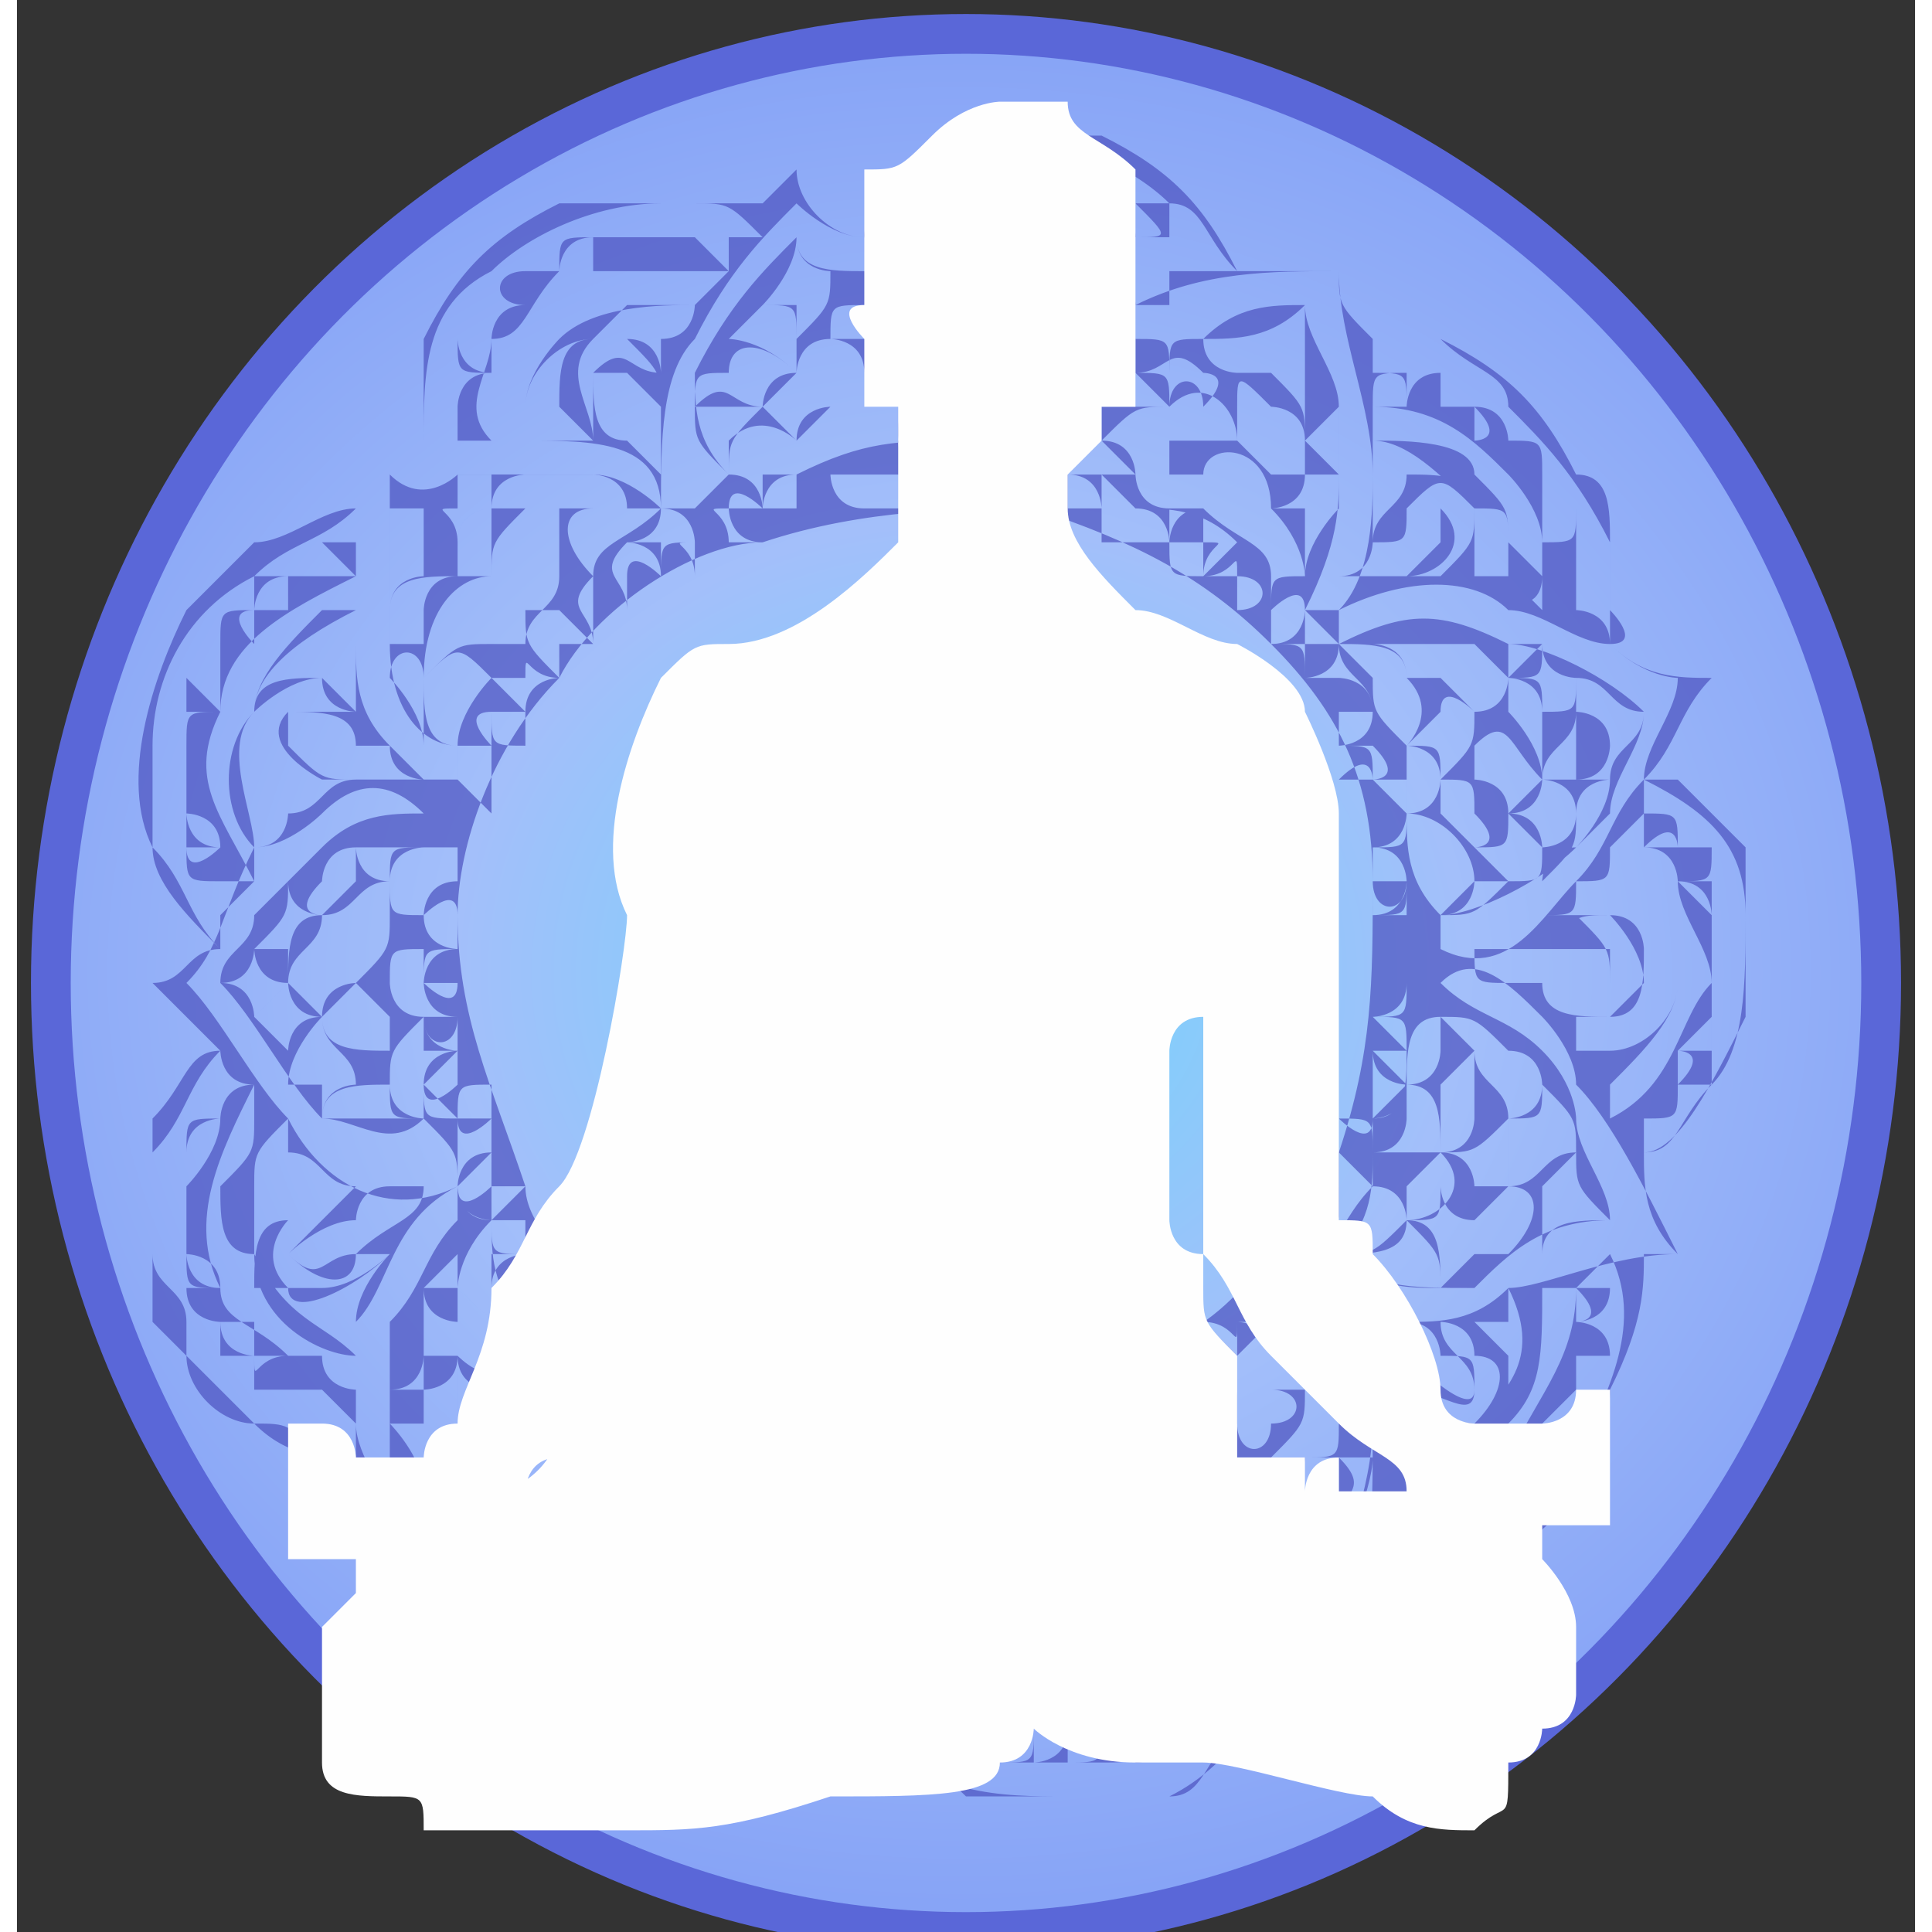 <svg xmlns="http://www.w3.org/2000/svg" xmlns:xlink="http://www.w3.org/1999/xlink" width="122px" height="122px" viewBox="0 0 56 57">
 <rect x="0" y="0" width="56" height="57" fill="#333333" stroke="none"/>
 <defs>
  <style type="text/css">
   <![CDATA[
    .str0 {stroke:#5A67D8;stroke-width:1.173}
    .fil2 {fill:#FEFEFE}
    .fil1 {fill:#4C51BF;fill-rule:nonzero;fill-opacity:0.702}
    .fil0 {fill:url(#skill-7)}
   ]]>
  </style>
     <radialGradient id="skill-7" gradientUnits="userSpaceOnUse" gradientTransform="matrix(1 -0 -0 0.894 0 3)" cx="27.795" cy="28.749" r="35.384" fx="27.795" fy="28.749">
   <stop offset="0" style="stop-opacity:1; stop-color:#71D6FB"/>
         <stop offset="0.42" style="stop-opacity:1; stop-color:#A3BFFA"/>
         <stop offset="1" style="stop-opacity:1; stop-color:#7F9CF5"/>
  </radialGradient>
 </defs>
    <g>
        <ellipse class="fil0 str0" cx="28" cy="29" rx="27" ry="28"/>
        <path class="fil1" d="M14 23c0,0 0,0 0,0 0,0 0,0 0,0 0,0 -1,0 0,0 0,0 0,0 0,0 0,0 0,0 0,0 0,0 0,-1 0,-1 0,0 0,0 0,1 0,0 -1,0 -1,0 0,0 0,0 0,0 1,0 1,0 1,0z"/>
        <path class="fil1" d="M51 25c-1,-1 -2,-2 -2,-2 0,0 -1,0 -1,0 1,-1 1,-2 2,-3 0,0 0,0 0,0 -1,0 -2,0 -3,-1 0,0 0,0 0,0 1,0 0,-1 0,-1 0,-1 0,-1 0,-2 0,-1 0,-2 -1,-2 -1,-2 -2,-3 -4,-4 0,0 -1,0 -1,0 0,0 -1,0 -1,0 -1,-1 -1,-1 -1,-2 0,0 0,0 0,0 -1,0 -2,0 -3,0 0,0 0,0 0,0 -1,-2 -2,-3 -4,-4 -2,0 -4,0 -5,1 -1,0 -2,1 -2,2 -1,0 -2,-1 -2,-2 0,0 0,0 0,0 -1,1 -1,1 -1,1 0,0 0,0 0,0 -1,0 -2,0 -3,0 -1,0 -2,0 -3,0 -2,1 -3,2 -4,4 0,1 0,2 0,3 0,0 0,0 0,0 -1,0 -1,0 -2,0 0,0 0,0 0,0 0,1 0,1 0,2 0,0 0,0 0,0 -1,0 -2,1 -3,1 -1,1 -2,2 -2,2 -1,2 -2,5 -1,7 0,1 1,2 2,3 -1,0 -1,1 -2,1 0,0 0,0 0,0 1,1 1,1 2,2 -1,0 -1,1 -2,2 0,2 0,3 0,4 0,0 0,1 0,2 0,0 1,1 1,1 0,1 1,2 2,2 1,1 2,1 3,1 0,0 0,0 0,0 0,1 0,1 0,2 0,0 0,0 0,0 1,0 2,0 2,0 0,0 0,0 1,0 -1,2 0,5 2,6 1,1 3,2 5,1 1,0 2,0 2,0 1,0 1,-1 1,-1 1,0 1,0 1,1 0,0 0,0 0,0 1,-1 1,-1 1,-1 2,2 4,2 6,2 1,0 2,0 3,0 1,0 1,-1 2,-2 1,0 1,-1 2,-2 0,0 0,0 0,0 0,0 1,0 1,0 0,0 0,0 0,0 1,-1 1,-1 1,-2 4,0 7,-3 7,-6 1,-2 1,-3 1,-4 0,0 0,0 0,0 0,0 0,0 1,0 0,0 0,0 0,0 -1,-1 -1,-2 -1,-3 0,0 0,0 0,0 1,0 2,-2 3,-4 0,-2 0,-3 0,-5zm-2 -5l0 0c0,1 -1,2 -1,3 -1,1 -1,2 -2,3 -1,1 -2,3 -4,2 0,0 0,0 0,0 0,0 0,0 0,-1 1,0 3,-1 4,-2 0,0 1,-1 1,-1 0,-1 1,-2 1,-3 0,0 0,0 0,0 -1,-1 -3,-2 -4,-2 -2,-1 -3,-1 -5,0 0,0 0,0 0,0 0,0 0,0 0,-1 0,0 0,0 0,0 0,0 0,0 0,0 2,-1 4,-1 5,0 1,0 2,1 3,1 1,1 2,1 2,1zm-1 5l0 0c1,0 1,1 1,1 0,1 1,2 1,3 -1,1 -1,3 -3,4 0,-1 0,-1 0,-1 1,-1 2,-2 2,-3 0,-2 -1,-3 -2,-4 0,0 0,0 1,-1 0,1 0,1 0,1zm0 0l0 0c1,-1 1,0 1,0 0,0 0,0 -1,0zm1 6l0 0c0,0 0,0 1,-1 0,0 0,0 0,0 0,0 0,1 0,1 0,0 0,0 0,0 -1,0 -1,0 -1,0zm0 1l0 0c0,0 0,0 0,0 0,-1 0,-1 0,-1 0,0 0,0 0,0 0,0 1,0 0,1zm1 -2l0 0c0,0 0,0 0,0 0,0 0,0 0,0 0,0 0,0 0,0 0,0 0,0 0,0 0,0 0,0 0,0 0,0 0,0 0,0zm0 -1l0 0c0,0 0,0 0,0 0,0 0,0 0,0 0,0 0,0 0,0 0,0 0,0 0,0 0,0 0,0 0,0 0,0 0,1 0,0zm0 0l0 0c0,0 0,0 0,0 0,-1 0,-1 0,-1 0,0 0,0 0,0 0,0 0,1 0,1zm0 -1l0 0c0,0 0,-1 0,-1 0,0 0,0 0,0 0,0 0,0 0,0 0,0 0,1 0,1zm0 -1l0 0c0,0 -1,-1 -1,-1 1,0 1,0 1,0 0,1 0,1 0,1zm-1 -1l0 0c0,0 0,0 0,0 0,0 0,0 0,-1 0,0 0,0 0,0 0,0 0,0 0,0 0,0 0,1 0,1zm-1 7l0 0c0,0 0,-1 0,-1 0,0 0,0 0,0 0,0 0,1 0,1 0,0 0,0 0,0zm0 0l0 0c0,0 0,0 -1,0 1,0 1,0 1,0 0,0 0,0 0,0 0,0 0,0 0,0zm0 -1l0 0c0,0 0,0 0,0 1,0 1,0 1,0 0,0 0,0 0,0 0,0 0,0 0,0 0,0 0,0 -1,0zm-2 -3l0 0c0,0 1,0 1,0 0,-1 0,-1 -1,-2 0,0 0,0 -1,1 1,-1 1,-1 2,-1 0,0 1,1 1,2 0,0 -1,1 -1,1 -1,0 -2,0 -2,-1 0,0 0,0 0,0 0,0 -1,0 -1,0 1,0 1,0 2,0zm-2 0l0 0c0,0 0,0 0,0 -1,0 -1,0 -1,-1 0,0 1,0 1,0 0,0 0,0 0,0 1,0 1,0 2,0 0,0 0,0 1,0 0,0 0,0 0,1 0,0 -1,0 -1,0 0,0 0,0 -1,0 0,0 -1,0 -1,0zm2 1l0 0c0,0 1,0 1,0 1,0 1,-1 1,-2 0,0 0,-1 -1,-1 -1,0 -1,0 -2,0 1,0 1,0 1,-1 1,0 1,0 1,-1 1,1 2,2 2,4 0,1 -1,2 -2,2 0,0 0,0 0,0 0,0 0,0 0,0 0,0 0,0 -1,0 0,0 0,-1 0,-1 -1,0 -1,0 -1,0 0,0 1,0 1,0zm2 -5l0 0c0,-1 0,-1 0,-1 0,0 0,0 0,0 0,0 0,0 0,0 0,0 0,0 0,1zm-3 7l0 0c1,1 1,1 1,2 -1,0 -1,1 -2,1 0,-1 0,-1 0,-2 1,0 1,0 1,-1zm0 0l0 0c0,0 0,0 0,0 0,0 0,0 0,0 0,0 0,0 0,0 0,0 0,0 0,0zm-1 5l0 0c0,0 -1,0 -1,0 0,0 0,0 0,0 0,-1 0,-1 0,-1 0,0 1,-1 1,-1 1,0 1,1 0,2 0,0 0,0 0,0zm-2 1l0 0c0,0 0,0 0,0 0,0 0,0 0,0 0,-1 0,-1 -1,-2 1,0 1,0 1,-1 0,0 0,1 1,1 0,0 0,0 0,1 0,0 -1,1 -1,1 0,0 0,0 0,0zm-11 4l0 0c0,0 0,0 0,0 0,0 0,0 0,0 0,0 0,0 0,0 0,0 0,0 0,0 0,0 1,0 0,0 0,0 0,0 0,-1 0,0 0,0 1,0 0,0 0,0 0,0 0,0 0,0 0,0 0,1 0,2 -1,2 0,0 0,-1 0,-1zm0 1l0 0c0,0 0,0 0,0 0,0 0,0 0,0 0,0 0,0 0,0 0,0 0,0 0,0zm0 4l0 0c1,0 1,0 1,1 0,0 0,0 -1,1 0,0 0,0 0,-1 -1,0 -1,0 -1,-1 0,-1 0,-1 0,-2 1,0 1,1 1,2zm-1 -2l0 0c0,0 0,0 0,0 1,0 1,0 1,0 0,0 0,0 -1,0zm2 2l0 0c0,0 0,0 0,0 0,0 0,0 0,0 0,0 0,1 0,1 0,1 0,2 -1,2 -1,0 -1,-1 -1,-2 0,-1 0,-1 0,-2 0,0 0,0 0,0 0,0 0,0 0,0 0,0 0,1 0,2 0,0 1,1 1,1 1,0 1,-1 1,-2zm3 1l0 0c0,0 0,0 1,0 0,0 0,0 0,0 0,0 0,0 0,0 0,0 0,0 0,0 0,1 0,1 0,1 0,0 0,0 0,0 0,0 0,0 0,0 -1,0 -1,0 -1,0 1,0 1,0 1,1 -1,0 -1,0 -1,0 0,0 0,0 0,-1 0,0 0,0 0,0 0,0 0,0 0,0 0,0 0,0 0,0 0,1 0,1 0,1 0,0 0,0 0,0 0,0 0,0 0,0 0,1 0,0 -1,0 0,0 0,0 0,0 1,0 1,-1 2,-2 0,0 0,0 -1,0 0,1 0,2 -1,2 -1,1 -1,1 -2,1 -1,0 -2,0 -3,0 0,0 -1,0 -1,-1 0,0 -1,0 -1,0 1,0 1,0 1,-1 1,1 3,2 4,1 0,0 1,0 2,-1 0,0 1,0 1,-1 0,0 0,0 0,0zm-1 3l0 0c0,0 0,0 0,0 0,0 0,0 0,0 0,0 0,0 0,0 0,0 0,0 0,0 0,0 0,0 0,0 0,0 0,-1 0,-1 0,0 0,0 0,0 0,0 0,0 0,0 0,0 0,0 0,0 0,0 0,1 0,1zm-1 0l0 0c0,0 0,0 0,0 0,0 0,0 0,0 0,1 0,0 0,0 0,0 0,0 0,0 0,0 0,0 0,0 0,0 0,0 0,0 0,0 0,0 0,0zm0 0l0 0c0,0 0,0 -1,0 0,1 0,1 0,1 0,0 0,0 0,0 0,0 0,0 0,0 0,0 0,-1 0,-1 0,0 0,0 1,0zm-2 1l0 0c0,0 0,0 0,-1 0,0 0,0 1,0 0,1 0,1 -1,1zm-1 0l0 0c0,0 0,0 0,0 0,0 0,-1 0,-1 0,0 0,0 0,0 0,0 0,0 1,0 0,1 -1,1 -1,1zm0 -1l0 0c0,0 0,0 0,0 0,0 0,0 0,0 0,1 0,1 -1,1 0,0 0,-1 0,-1 0,0 0,0 0,0 0,0 1,0 1,0zm-1 0l0 0c0,0 0,1 -1,0 0,0 0,0 0,0 0,0 0,0 0,0 1,0 1,0 1,0zm-1 -1l0 0c0,1 0,1 0,1 0,0 0,0 0,0 0,0 0,0 0,0l-1 0c0,0 0,0 0,0 0,0 1,0 1,-1zm-1 1l0 0c0,0 0,0 0,-1 0,0 0,0 0,0 0,0 0,0 0,0 0,0 0,0 0,0 0,0 0,1 0,1zm8 -3l0 0c-1,0 -1,0 -1,1 0,0 0,0 -1,0 0,1 -1,1 -1,1 -2,0 -3,0 -4,-1 0,0 1,0 1,-1 0,0 1,-1 1,-1 0,0 0,0 0,0 0,1 0,1 0,2 0,0 0,1 1,1 1,0 1,-1 1,-2 0,0 0,0 0,-1 0,0 0,0 0,0 0,0 1,0 1,0 0,1 1,1 2,1 0,0 0,0 0,0zm-5 -5l0 0c1,0 1,-1 1,-1 0,0 0,1 0,1 0,0 0,0 0,0 0,0 0,0 -1,0zm-17 0l0 0c0,0 0,0 0,1 -1,0 -1,0 -1,0 0,-1 -1,-2 -1,-2 1,0 1,0 1,0 0,0 0,0 1,0 0,1 0,1 0,1zm-1 -1l0 0c0,0 0,-1 0,-1 0,0 0,0 -1,0 1,0 1,-1 1,-1 0,0 0,0 0,1 0,0 1,0 1,-1 0,1 0,1 0,2 0,0 0,0 0,0 0,0 -1,0 -1,0zm1 -7l0 0c0,0 0,0 0,0 0,0 0,0 0,0 0,0 0,0 0,0 0,0 0,0 0,0 0,-1 0,-1 0,-1 0,0 0,0 1,0 -1,0 -1,1 -1,1 0,1 1,1 1,1 0,0 0,0 0,0 0,0 0,0 0,0 -1,0 -1,-1 -1,-1 0,0 0,0 0,0 0,0 0,0 0,0zm-4 -2l0 0c0,-1 0,-1 0,-1 -1,0 -1,0 -1,0 0,-1 1,-2 1,-2 0,1 1,1 1,2 0,0 -1,0 -1,1zm-1 -2l0 0c0,0 0,0 -1,-1 0,0 0,0 0,0 0,0 1,-1 1,-1 0,0 0,1 1,1 -1,0 -1,1 -1,1zm2 -5l0 0c0,0 -1,1 -1,1 0,0 -1,0 0,-1 0,0 0,0 0,0 0,0 0,-1 1,-1 0,1 0,1 0,1zm1 -11l0 0c1,0 1,0 1,0 0,0 0,0 0,0 0,0 0,1 0,1 0,0 0,0 0,0 -1,0 -1,0 -1,0 0,0 0,-1 0,-1zm0 1l0 0c1,0 1,0 1,0 0,0 0,0 0,0 0,0 0,1 0,1 0,0 -1,0 -1,1 0,-1 0,-1 0,-1 0,0 0,0 0,-1 0,0 0,0 0,0 0,0 0,0 0,0zm2 1l0 0c-1,0 -1,1 -1,1 0,0 0,1 0,1 0,0 -1,0 -1,0 0,0 0,0 0,0 0,0 0,-1 0,-1 0,-1 1,-1 2,-1zm0 -3l0 0c0,0 1,0 1,0 0,0 0,1 0,1 0,0 -1,0 -1,1 0,0 0,0 0,0 0,-1 -1,-1 0,-1 0,0 0,0 0,-1zm2 0l0 0c0,0 0,0 0,0 0,0 1,0 1,0 0,0 0,1 0,1 0,0 -1,0 -1,0 -1,0 -1,0 -1,0 0,-1 1,-1 1,-1 0,0 0,0 0,0zm0 1l0 0c0,0 0,0 0,0 0,0 1,0 1,0 0,0 0,0 0,0 0,1 0,1 0,2 0,0 0,0 -1,0 0,0 0,0 -1,0 0,0 0,0 0,0 0,-1 0,-1 1,-2zm1 -1l0 0c1,0 1,0 1,0 0,0 1,0 1,1 0,0 -1,0 -1,0 0,0 -1,0 -1,0 0,0 0,0 0,0 0,0 0,-1 0,-1 0,0 0,0 0,0zm5 0l0 0c-1,-1 -1,-1 -1,-2 0,0 0,0 0,0 0,0 0,0 0,0 1,0 1,0 2,0 0,0 0,0 0,0 -1,1 -1,1 -1,2zm8 1l0 0c0,-1 0,-1 0,-1 1,0 1,0 1,1 0,0 0,0 0,0 0,0 0,0 0,0 0,0 0,0 0,-1 0,0 -1,0 -1,0 0,0 0,1 0,1 0,0 0,0 -1,0 0,0 0,0 0,0 0,-1 0,-1 0,-1 0,0 1,0 1,0 0,0 0,0 0,1 -1,0 0,0 0,0zm4 -4l0 0c0,0 1,1 1,1 0,0 0,0 0,0 1,-1 2,0 2,1 0,0 0,0 0,0 0,0 -1,0 -2,0 0,0 0,-1 0,-1 -1,0 -1,0 -2,0 0,0 0,-1 0,-1 0,0 0,0 0,0 0,0 0,0 0,0 0,0 1,0 1,0zm-1 0l0 0c0,0 1,-1 1,-1 0,0 0,0 0,0 0,0 0,1 0,1 0,0 0,0 0,0 0,0 0,0 0,0 0,0 0,0 -1,0zm1 -1l0 0c1,0 1,0 2,0 0,0 0,0 0,0 -1,0 -1,0 -1,1 0,-1 0,-1 -1,-1zm2 1l0 0c0,0 1,0 0,1 0,0 0,0 0,0 0,-1 -1,-1 -1,0 0,-1 0,-1 -1,-1 1,0 1,-1 2,0zm3 4l0 0c-1,0 -2,0 -3,0 0,0 0,-1 0,-1 0,0 0,0 0,0 0,-1 2,-1 2,1 0,0 0,0 0,0 0,0 1,0 1,-1 0,0 0,0 0,0 0,0 0,0 0,0 0,0 0,0 0,0 0,0 0,0 0,0 0,0 0,0 1,0 0,0 0,1 0,1 0,0 0,0 0,0 0,0 0,0 0,0 0,0 -1,1 -1,2 0,-1 0,-1 0,-2zm1 4l0 0c0,1 1,1 1,2 0,-1 -1,-1 -1,-1 0,0 0,0 0,-1zm3 0l0 0c0,0 0,0 1,0 0,0 0,0 1,1 0,0 0,1 -1,1 0,0 0,0 0,0 0,0 -1,-1 -1,-1 0,0 0,-1 0,-1zm4 1l0 0c1,0 1,1 2,1 0,1 -1,1 -1,2 0,0 0,0 0,0 0,0 0,0 0,0 0,0 0,0 -1,0 1,0 1,-1 1,-1 0,-1 -1,-1 -1,-1 0,0 0,0 0,-1 0,0 0,0 0,0zm-4 1l0 0c0,0 0,0 0,0 0,-1 1,0 1,0 0,1 0,1 -1,2 0,-1 0,-1 -1,-1 0,0 1,-1 1,-1zm1 1l0 0c0,0 0,0 0,0 1,-1 1,0 2,1 0,0 -1,1 -1,1 0,-1 -1,-1 -1,-1 0,-1 0,-1 0,-1zm3 -1l0 0c0,0 0,1 0,1 0,1 0,1 0,1 0,0 -1,0 -1,0 0,-1 1,-1 1,-2zm-1 2l0 0 0 0c0,-1 -1,-2 -1,-2 0,0 0,0 0,-1 0,0 1,0 1,1 0,1 0,1 0,2zm-3 0l0 0c1,0 1,0 1,1 1,1 0,1 0,1 0,0 -1,-1 -1,-1 0,0 0,-1 0,-1zm1 3l0 0c0,0 1,0 1,0 0,0 0,0 0,0 -1,1 -1,1 -2,1 1,0 1,-1 1,-1zm0 -1l0 0c1,0 1,0 1,-1 0,0 1,1 1,1 0,1 0,1 -1,1 0,0 0,0 -1,-1zm1 -1l0 0c1,0 1,-1 1,-1 0,0 1,0 1,1 0,1 -1,1 -1,1 0,0 0,0 0,0 0,0 0,-1 -1,-1zm1 2l0 0c0,0 0,0 0,0 1,-1 1,-1 1,-2 0,0 0,0 0,0 0,-1 1,-1 1,-1 0,0 0,0 0,0 0,1 -1,2 -1,2 -1,0 -1,1 -1,1 0,0 0,0 0,0zm1 -6l0 0c0,1 0,1 -1,1 0,0 0,0 0,0 0,-1 0,-1 -1,-1 1,0 1,0 1,-1 0,1 1,1 1,1 0,0 0,0 0,0zm-2 0l0 0c0,0 0,0 0,-1 0,0 0,0 -1,0 0,0 1,0 1,0 0,0 0,0 1,0 -1,1 -1,1 -1,1zm-2 0l0 0c0,0 0,0 0,0 -1,0 -1,0 -1,0 0,-1 -1,-1 -1,-1 0,0 1,0 2,0 0,0 0,0 0,0 0,0 0,1 0,1zm-1 0l0 0c1,1 0,2 0,2 0,0 0,0 0,0 -1,-1 -1,-1 -1,-2 0,0 0,0 -1,-1 1,0 2,0 2,1zm1 12l0 0c0,0 0,0 1,-1 0,1 0,1 0,2 0,0 0,1 -1,1 0,0 0,0 0,0 0,0 0,0 0,0 0,-1 0,-2 0,-2zm0 2l0 0c0,0 -1,0 -2,0 0,0 0,0 0,0 1,0 1,-1 1,-1 0,-1 0,-1 0,-1 0,0 0,0 0,0 1,0 1,1 1,2zm-2 0l0 0c0,0 0,0 0,0 0,0 0,1 0,1 0,0 0,-1 0,-1zm-2 2l0 0c0,0 1,0 1,0 0,0 0,0 -1,-1 0,0 0,0 0,0 1,0 1,1 1,1 0,1 -1,0 -1,0 0,0 0,0 0,0 0,0 0,0 0,0zm0 0l0 0c0,0 0,0 0,0 0,0 0,0 1,0 0,0 -1,0 -1,0 0,0 0,0 0,0zm1 -1l0 0c0,-1 0,-1 0,-1 0,0 0,0 0,0 0,0 1,1 1,1 -1,0 -1,0 -1,0 0,0 0,0 0,0 0,0 0,0 0,0zm0 0l0 0c0,0 0,-1 0,-1 0,0 0,0 0,0 0,0 0,1 0,1 0,0 0,0 0,0 0,0 0,0 0,0zm0 -1l0 0c0,0 0,0 0,0 0,0 1,0 1,0 0,-1 0,-1 -1,-1 0,0 0,0 0,0 0,0 1,0 1,0 0,0 0,0 0,0 0,0 0,0 0,1 0,0 -1,0 -1,0zm0 -1l0 0c0,0 0,0 0,0 0,0 0,0 0,0 1,0 1,0 1,0 0,1 -1,0 -1,0zm1 -1l0 0c0,0 0,0 0,0 0,0 0,0 0,0 0,0 0,0 0,-1 0,1 1,1 1,1 -1,1 -1,1 -1,1 0,0 0,0 0,0 0,-1 0,-1 0,-1 0,0 0,0 0,0zm0 0l0 0c0,0 0,0 0,0 0,0 0,0 0,0 0,0 0,0 0,0 0,0 0,0 0,0zm1 -1l0 0c0,0 0,0 0,0 -1,-1 -1,-1 -1,-1 0,0 0,0 0,0 0,0 0,0 0,0 0,0 0,0 0,0 1,0 1,0 1,1 0,0 -1,0 -1,0 0,0 0,0 0,0 0,0 0,0 0,0 0,0 0,0 1,0zm-1 0l0 0c0,0 0,0 0,0 0,0 0,0 0,0 0,0 0,0 0,0 0,0 0,0 0,0zm1 -3l0 0c0,0 0,0 0,0 0,0 0,-1 0,-1 0,0 -1,0 -1,0 0,0 0,0 0,0 1,0 1,0 1,1 0,0 0,0 -1,0 0,0 0,0 0,0 0,0 0,0 0,0 0,0 1,0 1,0zm-1 0l0 0c0,0 0,0 0,0 0,0 0,0 0,0 0,0 0,0 1,0 0,0 0,0 0,0 0,0 0,0 0,0 0,0 -1,0 -1,0zm0 -1l0 0c0,0 0,0 0,-1 0,1 1,1 1,0 0,0 0,0 0,0 0,0 -1,0 -1,0 0,0 0,0 0,0 0,0 0,0 0,-1 0,0 0,0 0,0 1,0 1,1 1,1 0,1 0,1 -1,1zm0 2l0 0c0,0 0,0 1,0 0,0 0,0 0,0 0,0 0,0 0,0 -1,0 -1,0 -1,0 0,0 0,0 0,0zm0 -3l0 0c0,0 0,0 1,0 0,0 0,0 0,0 0,0 0,0 -1,0 0,0 0,0 0,0 0,0 0,0 0,0 0,0 0,0 0,0zm0 5l0 0c1,0 1,0 1,0 0,1 0,2 -1,2 0,0 0,0 0,0 0,0 1,0 1,-1 0,0 0,0 -1,-1zm1 -1l0 0c0,0 0,0 0,0 0,0 0,0 0,1 0,-1 0,-1 0,-1zm0 -1l0 0c0,1 0,1 -1,1 0,0 0,0 0,0 0,0 0,0 0,0 0,0 1,0 1,-1 0,0 0,0 -1,0 0,0 0,0 0,0 0,0 0,0 0,0 1,0 1,0 1,0zm0 -1l0 0c0,0 0,0 0,0 0,0 0,1 0,1 0,0 0,0 0,-1zm-1 -1l0 0c1,0 1,-1 1,-1 0,0 0,-1 0,-1 0,0 0,0 0,0 0,1 0,2 0,3 0,-1 0,-1 -1,-1zm0 -2l0 0c0,0 0,0 0,0 0,0 0,0 0,0 0,0 0,0 0,0 1,0 1,-1 1,-1 0,0 -1,0 -1,0 0,0 0,0 0,0 0,0 0,0 0,0 0,0 1,0 1,0 0,1 0,1 -1,1zm0 0l0 0c0,-1 0,-1 0,-1 0,0 0,0 0,0 0,0 0,0 0,0 0,0 0,1 0,1 0,0 0,0 0,0 0,0 0,0 0,0zm0 -2l0 0c0,0 0,0 0,0 0,0 0,0 0,0 0,0 0,0 0,0 0,0 0,0 0,0 0,-1 0,-1 -1,-1 0,0 0,0 0,0 0,0 0,0 0,0 1,0 1,0 1,0 1,1 0,1 0,1 0,0 0,0 0,0 0,0 0,0 0,0zm0 0l0 0c-1,0 -1,0 -1,0 1,-1 1,0 1,0 0,0 0,0 0,0zm-1 -2l0 0c0,0 1,0 0,0 0,0 0,0 0,0 0,0 0,0 0,0 0,0 0,0 -1,0 1,0 1,0 1,0 0,0 0,0 1,0 0,0 0,0 0,0 0,1 -1,1 -1,1 0,0 0,0 0,0 0,0 0,0 0,0 0,0 0,0 0,-1zm0 1l0 0c0,-1 0,-1 0,-1 0,0 0,0 0,0 0,0 0,0 0,0 0,0 0,0 0,0 0,0 0,0 0,0 0,0 0,0 0,1zm1 -1l0 0c0,0 0,1 0,1 0,0 0,0 0,0 0,0 0,-1 0,-1zm0 2l0 0c0,0 0,0 1,0 0,0 0,0 0,0 0,0 0,0 0,1 0,0 -1,-1 -1,-1zm-1 -3l0 0c0,0 0,0 -1,0 0,0 0,0 0,0 0,0 0,0 0,0 0,0 0,0 0,0 0,0 1,0 1,-1 -1,0 -1,0 -1,0 0,0 0,0 0,1 0,-1 0,-1 -1,-1 0,0 0,0 0,0 1,0 1,0 2,0 0,0 0,1 0,1zm-1 0l0 0c0,0 0,0 0,0 0,0 0,-1 0,0 0,0 0,0 0,0 0,0 0,0 0,0zm-1 -1l0 0c0,0 0,-1 0,-1 0,0 0,0 0,0 0,0 -1,0 -1,0 0,0 0,0 0,0 0,0 0,0 0,0 0,0 0,0 1,0 0,0 0,0 0,0 0,0 1,-1 1,0 0,0 0,1 -1,1 0,0 0,0 0,0 0,0 0,0 0,0 0,0 0,0 0,0zm0 0l0 0c0,0 0,-1 0,-1 0,0 0,0 0,0 0,0 0,0 0,0 0,0 0,0 0,1zm-1 -2l0 0c0,0 0,0 0,0 0,0 0,0 0,0 -1,0 -1,0 -1,0 0,0 0,-1 0,-1 -1,0 -1,0 -1,0 0,0 0,0 0,0 0,0 1,0 1,0 0,0 0,0 0,0 0,1 0,1 0,1 0,0 0,0 0,0 1,0 1,-1 1,0 1,0 1,1 0,1 0,0 0,0 0,0 0,0 0,0 0,0 0,0 0,0 0,0 0,0 0,0 0,0 0,0 0,0 0,-1zm0 1l0 0c0,0 0,-1 0,-1 0,0 0,0 0,0 0,0 0,0 0,1zm-1 -1l0 0c-1,0 -1,0 -1,-1 0,0 0,0 0,0 0,0 0,0 0,0 1,0 1,0 1,0 0,1 0,1 0,1zm-1 -2l0 0c0,0 0,0 -1,0 1,0 2,0 3,1 0,0 0,0 0,0 0,0 0,0 -1,1 0,-1 1,-1 0,-1 0,0 0,0 0,-1 -1,0 -1,1 -1,1 0,0 0,0 0,-1zm-1 0l0 0c0,0 0,0 0,0 0,0 -1,0 -1,1 0,0 0,0 0,-1 0,0 1,0 1,0 0,0 0,0 0,0 1,0 1,1 1,1 0,0 0,0 -1,0 0,0 0,0 0,0 0,0 0,0 0,0 0,0 0,0 0,-1zm0 1l0 0c0,0 0,0 0,0 0,0 -1,0 -1,0 0,-1 1,-1 1,-1 0,0 0,1 0,1zm-2 -1l0 0c0,0 0,0 0,0 0,0 0,0 0,0 0,0 0,0 0,0 0,0 0,0 -1,0 0,0 0,0 0,0 0,0 1,0 1,0 0,-1 0,-1 0,-1 1,0 1,1 1,1 0,0 0,0 -1,0 0,0 0,0 0,0zm0 0l0 0c0,0 0,0 0,0 0,0 0,0 0,0 0,0 0,0 0,0zm1 -1l0 0c0,0 0,0 1,1 -1,0 -1,0 -1,0 0,0 0,0 0,-1 0,0 0,0 0,0zm2 0l0 0c0,0 -1,0 -1,0 0,0 0,-1 -1,-1 0,0 0,0 0,0 1,-1 1,-1 2,-1 0,1 0,1 0,2zm1 0l0 0c0,0 0,1 0,1 0,0 -1,0 -1,0 -1,0 -1,-1 -1,-1 0,0 1,0 2,0zm2 3l0 0c0,0 0,0 1,0 -1,0 -1,0 -1,1 0,-1 0,-1 0,-1zm1 0l0 0c0,0 -1,0 -1,0 0,-1 -1,-1 -2,-2 1,0 2,0 2,0 1,1 1,2 1,2zm0 2l0 0c0,-1 0,-1 0,-1 0,0 0,0 1,1 0,0 0,0 0,0 0,0 -1,0 -1,0zm-3 -9l0 0c1,0 1,0 1,0 1,0 1,1 1,1 -1,0 -1,0 -1,0 0,0 -1,0 -1,-1zm2 2l0 0c0,0 0,0 0,0 0,0 0,0 0,0 0,0 1,0 1,1 0,0 0,0 0,0 -1,0 -1,0 -2,0 0,-1 0,-1 0,-1 0,-1 0,-1 1,0zm0 -1l0 0c0,0 1,0 1,0 0,1 0,1 0,1 0,0 0,0 0,1 0,-1 0,-1 -1,-2 0,0 0,0 0,0zm1 2l0 0c0,0 0,1 0,1 0,0 0,0 -1,0 0,0 0,0 -1,-1 1,0 1,0 2,0zm0 0l0 0c0,0 0,0 0,0 0,0 0,0 1,-1 0,1 0,1 0,1 0,1 0,1 0,1 -1,-1 -1,-1 -1,-1zm-1 -2l0 0c0,0 0,-1 -1,-1 0,0 -1,0 -1,0 0,0 0,0 0,0 0,0 0,0 0,0 1,0 2,0 3,-1 0,1 0,2 0,2 0,0 0,0 -1,0zm-5 2l0 0c0,0 0,0 0,0 0,0 0,0 0,0 -1,0 -1,0 -2,0 1,-1 1,-1 2,-2 0,0 0,1 0,2zm0 0l0 0c0,0 1,1 1,1 -1,0 -2,0 -3,0 1,-1 1,-1 2,-1zm-1 1l0 0c0,0 0,0 -1,1 0,0 0,0 0,0 0,0 0,0 0,0 0,0 0,0 0,0 0,0 0,-1 0,-1 0,0 1,0 1,0zm-1 1l0 0c-1,0 -1,0 -1,0 0,0 0,-1 0,-1 1,0 1,1 1,1zm-2 0l0 0c0,0 0,0 0,0 0,0 0,0 0,0 0,0 0,0 0,0 0,-1 0,-1 0,-1 -1,0 -1,0 -1,1 0,0 0,0 0,0 0,0 0,0 0,0 0,-1 0,-2 1,-1 0,0 0,0 0,1zm0 0l0 0c0,0 -1,0 -1,0 0,0 0,-1 1,-1 0,0 0,1 0,1zm-2 -1l0 0c-1,0 -1,1 -1,1 0,0 0,0 0,0 0,0 0,0 0,0 0,0 0,0 0,0 0,0 0,0 0,-1 0,0 0,0 1,0 0,0 0,0 0,0 0,0 0,0 0,0 0,0 1,0 1,1 0,0 0,0 0,0 -1,0 -1,0 -1,0 0,0 0,-1 0,-1zm0 1l0 0c0,0 0,0 -1,0 0,0 0,-1 1,-1 0,0 0,0 0,1 0,0 0,0 0,0zm-1 0l0 0c-1,0 -1,-1 -1,-1 0,0 0,1 0,1 0,0 0,0 0,0 0,0 0,0 0,0 0,0 0,0 0,0 0,0 0,-1 0,-1 0,0 1,0 1,0 0,0 0,0 0,1 0,0 0,0 0,0 0,0 0,0 0,0 0,0 0,0 0,0 0,0 0,0 0,0 0,0 0,0 0,0 0,0 0,0 0,0zm-1 0l0 0c0,0 0,0 0,0 0,-1 0,-1 0,-1 0,1 0,1 0,1 0,0 0,0 0,0 0,0 0,0 0,0zm-1 0l0 0c-1,0 -1,0 -1,0 0,0 0,0 0,0 0,0 0,-1 1,-1 0,0 0,1 0,1 0,0 0,0 0,0 0,0 0,0 0,0 0,0 0,-1 0,0zm0 0l0 0c0,0 0,0 0,0 0,0 -1,0 0,0 0,0 0,0 0,0 0,0 0,0 0,0zm-1 0l0 0c0,0 0,-1 -1,-1 1,0 1,0 1,0 0,0 0,1 0,1zm1 -2l0 0c0,0 1,-1 1,-1 1,0 1,0 2,1 0,0 0,0 0,0 0,0 0,-1 1,-1 1,0 1,1 1,1 0,0 0,0 0,0 -2,0 -3,0 -5,1 0,0 0,0 0,0 0,0 0,-1 0,-1zm3 0l0 0c-1,-1 -1,-1 -2,-1 0,0 0,0 0,0 0,0 0,0 0,0 0,-1 1,-1 1,-1 1,0 1,0 2,1 0,0 0,0 0,0 -1,0 -1,0 -1,1zm-2 -1l0 0c0,-1 -1,-1 -1,-1 0,0 0,0 0,0 0,0 0,-1 1,-1 0,0 1,0 1,1 0,0 0,0 0,0 0,0 -1,0 -1,1zm-1 -1l0 0c0,0 1,0 1,1 0,0 -1,0 -1,1 0,0 -1,-1 -1,-1 0,0 0,0 1,-1zm0 2l0 0c0,0 0,1 0,1 0,0 0,0 0,0l0 0c0,0 0,0 0,0 0,0 0,0 0,0 -1,0 -1,0 -2,0 0,0 0,0 0,0 0,0 0,0 0,0 0,0 0,-1 0,-1 1,-1 2,0 2,0zm0 1l0 0c0,0 0,0 0,0 0,0 0,0 1,0 0,0 -1,0 -1,0zm2 0l0 0c0,0 0,0 0,0 0,0 0,0 0,0 0,0 0,0 0,0zm1 -1l0 0c1,0 1,0 1,1 0,0 0,0 0,0 0,0 -1,0 -1,-1zm1 -1l0 0c0,0 0,0 0,0 0,0 0,0 0,0 0,0 0,-1 0,-1 0,0 0,0 0,0 1,0 1,1 1,1 0,0 -1,0 -1,0zm0 -1l0 0c-1,0 -1,0 -2,0 0,0 0,0 0,0 0,-1 1,-1 1,-2 0,0 0,0 0,0 1,1 1,1 1,1 0,1 0,1 0,1zm-2 -1l0 0c0,0 -1,0 -1,0 0,0 0,0 0,0 0,-1 0,-1 1,-1 0,0 0,0 0,0 0,0 1,0 1,0 0,0 -1,1 -1,1zm-2 0l0 0c0,-1 0,-1 -1,-1 0,0 0,0 0,0 0,0 1,-1 1,-2 0,1 1,1 1,1 0,1 0,1 -1,2zm0 -1l0 0c0,0 0,1 0,1 0,0 0,0 0,1 -1,-1 -2,-1 -2,-1 0,0 0,0 0,0 0,0 0,0 1,-1 0,0 0,0 0,0 0,0 0,0 1,0zm0 2l0 0c-1,0 -1,1 -1,1 -1,0 -1,-1 -2,0 0,-1 0,-1 1,-1 0,0 0,0 0,0 0,-1 1,-1 2,0zm-2 4l0 0c0,-1 1,0 1,0 0,0 0,0 0,0 0,0 0,1 0,1 0,0 0,0 0,-1 0,0 0,0 0,0 0,0 0,0 -1,0 0,0 0,0 0,0 0,0 0,0 0,1 0,0 0,0 0,0 0,0 0,0 0,0 0,0 0,0 0,0 0,-1 -1,-1 0,-1zm1 1l0 0c-1,0 -1,0 -1,0 0,0 0,0 0,0 0,0 0,-1 0,-1 0,0 0,1 1,1zm0 0l0 0c3,-1 6,-1 8,-1 3,1 5,2 7,4 2,2 3,4 3,7 0,3 0,5 -1,8 0,0 -1,1 -1,1 0,0 0,0 0,0 -1,2 -2,4 -5,5 -2,1 -4,2 -7,2 0,0 0,0 0,0 0,0 -1,0 -1,0 0,0 0,0 0,0 0,0 0,0 0,0 0,0 0,0 0,0 0,0 0,0 0,0 -1,0 -2,0 -2,-1 0,0 0,0 0,0 0,0 0,0 0,0 0,0 0,0 0,0 -1,0 -1,0 -2,0 0,0 0,0 -1,0 0,0 0,0 0,0 0,0 0,0 0,0 0,-1 0,-1 0,-1 -1,0 -2,-1 -3,-2 -1,-1 -2,-2 -2,-3 -1,-3 -2,-5 -2,-8 0,-2 1,-5 3,-7 1,-2 4,-4 6,-4zm15 21l0 0c1,0 1,0 1,0 0,0 0,0 0,0 0,0 0,0 0,0 -1,0 -1,0 -1,0 0,0 0,0 0,0zm-1 2l0 0c0,0 1,0 1,0 0,0 0,0 0,1 0,-1 -1,-1 -1,-1zm-1 1l0 0c1,0 1,0 1,0 0,0 0,0 0,0 0,0 0,0 -1,0zm0 -1l0 0c0,0 0,0 0,0 0,0 0,0 0,0 1,0 1,1 1,0 0,0 0,0 0,0 0,0 0,0 0,0 0,0 0,0 0,0 0,0 0,0 0,0 0,0 0,0 0,1 0,0 0,0 -1,-1zm-1 2l0 0c1,0 1,0 1,0 0,0 0,0 -1,0 0,0 0,0 0,0zm0 -1l0 0c0,0 0,0 0,0 0,0 0,0 0,0 1,0 1,0 1,0 0,0 0,0 0,0 0,0 0,0 0,0 0,0 1,0 0,1 0,0 -1,-1 -1,-1zm-1 1l0 0c0,0 1,1 1,1 0,0 -1,0 -1,0 0,0 0,-1 0,-1zm1 0l0 0c-1,0 -1,0 -1,0 0,0 0,0 0,0 0,0 1,0 1,0 0,0 0,0 0,-1 0,0 0,0 0,0 0,0 0,0 0,0 0,1 0,1 0,1zm-2 1l0 0c0,0 0,0 1,0 0,0 0,0 0,0 -1,0 -1,0 -1,1 0,-1 0,-1 0,-1zm0 -1l0 0c0,0 0,0 0,0 0,0 0,0 0,0 0,0 0,0 0,0 0,1 0,1 1,1 0,0 0,-1 0,-1 0,0 0,0 -1,0 1,0 1,0 1,0 0,0 0,1 0,1 -1,0 -1,0 -1,-1zm0 0l0 0c0,0 0,0 0,0 0,0 0,0 0,0 1,0 1,1 0,0 0,0 0,0 0,0zm1 0l0 0c0,0 1,-1 1,-1 0,1 0,1 0,1 0,0 -1,0 -1,0zm1 -1l0 0c1,0 1,0 1,0 0,0 0,0 0,0 0,0 0,0 0,0 0,0 0,0 -1,0zm2 -1l0 0c0,0 0,0 0,0 0,0 0,0 0,0 0,1 0,0 0,0zm0 -1l0 0c0,0 0,0 0,0 1,0 1,0 1,0 0,0 0,0 0,0 0,0 0,0 0,0 0,0 0,0 0,0 0,0 0,0 0,-1 0,0 0,0 0,0 0,1 1,1 0,1 0,1 0,1 -1,0zm1 0l0 0c0,0 0,0 0,0 0,0 0,0 0,0 0,0 0,0 0,0 0,0 0,0 0,0zm-6 4l0 0c0,0 0,0 0,0 0,0 0,0 0,0 0,0 0,0 0,0 0,0 0,0 0,-1 0,0 0,0 0,0 0,0 0,1 0,1zm-1 0l0 0c0,0 -1,0 -1,0 1,0 1,0 1,0 0,0 0,0 0,0zm-1 2l0 0c0,0 -1,1 -1,1 -1,0 -1,-1 -1,-1 0,0 1,0 2,-1 0,0 0,1 0,1zm-7 -1l0 0c0,0 0,0 0,0 1,0 1,0 2,0 0,0 0,0 0,1 0,0 -1,1 -1,1 -1,-1 -1,-1 -1,-2 0,0 0,0 0,0zm2 1l0 0c0,1 0,1 1,1 0,1 -1,1 -1,1 -1,0 -1,-1 -1,-1 0,0 1,0 1,-1zm0 -1l0 0c0,1 1,1 1,1 0,0 1,0 1,0 0,0 0,1 -1,1 0,0 -1,-1 -1,-1 0,0 0,0 0,-1zm0 3l0 0c0,0 0,0 0,0 0,0 1,0 1,-1 0,1 1,1 1,1 0,0 0,0 0,0 0,1 -1,1 -1,1 -1,0 -1,0 -1,-1zm1 -1l0 0c1,0 1,0 2,-1 0,1 0,1 0,1 0,1 0,1 -1,1 0,0 -1,0 -1,-1zm2 -3l0 0c0,0 0,1 0,1 0,0 0,-1 0,-1 0,0 -1,0 -1,0 0,0 0,1 1,1 0,0 0,0 0,0 0,-1 0,-1 0,-1 0,0 0,0 0,0 0,0 0,0 0,0 0,0 0,0 0,0 0,1 0,1 0,1 -1,0 -1,0 -1,-1 0,0 1,0 1,0 0,0 0,0 0,0zm1 1l0 0c0,0 0,0 0,0 0,0 -1,0 -1,0 0,0 1,0 1,0zm0 0l0 0c0,0 0,0 0,-1 0,0 0,0 0,0 0,0 0,0 0,0 0,0 0,1 0,1 1,0 1,-1 1,-1 0,0 0,0 0,0 0,0 0,0 0,0 0,0 0,1 -1,1zm0 -1l0 0c0,0 0,0 0,0 0,0 0,1 0,0 0,0 0,0 0,0zm-3 1l0 0c0,0 0,0 0,0 1,-1 1,-1 1,-1 0,0 0,0 0,0 0,1 0,1 -1,1 0,0 0,0 0,-1 0,0 0,0 0,0 0,0 0,0 0,0 0,0 0,1 0,1zm0 -1l0 0c0,0 0,0 0,0 0,0 0,0 0,0 0,0 0,1 0,0 0,0 0,0 0,0zm-1 1l0 0c0,0 0,0 0,-1 0,0 0,0 0,0 0,0 0,0 1,0 -1,0 -1,0 -1,0 0,1 0,1 0,1 0,0 -1,0 -1,0 0,-1 0,-1 0,-1 0,0 1,0 1,0 0,0 -1,1 0,1zm0 -1l0 0c0,0 0,0 0,0 0,0 0,0 0,0 0,0 0,0 0,0zm-1 0l0 0c0,0 0,0 0,0 0,0 0,0 -1,0 0,0 0,0 0,0 0,0 0,0 0,0 0,0 0,0 1,0 0,0 0,0 0,0 0,0 0,0 0,0zm-2 -1l0 0c0,0 0,1 0,1 0,0 0,-1 0,-1 0,0 0,0 0,0 0,0 0,0 0,0 0,0 0,0 0,0zm-1 0l0 0c0,0 0,0 0,0 0,0 0,0 0,0 0,0 0,0 0,0 0,0 0,0 0,0 0,0 0,0 0,0 0,0 0,0 0,0 0,0 0,0 -1,0 0,0 0,0 0,0 0,0 0,0 0,0 0,0 0,0 0,0 0,0 1,0 1,0 0,0 0,0 0,0 0,0 0,0 0,0 0,0 0,0 0,0 0,0 0,0 0,0 0,0 0,0 0,0 0,0 0,0 0,0zm-6 -1l0 0c0,1 -1,0 -1,0 0,-1 0,-1 0,-2 1,1 1,1 2,1 -1,0 -1,1 -1,1zm0 1l0 0c0,0 0,1 1,1 -1,0 -2,0 -2,0 0,-1 0,-1 0,-2 0,1 1,1 1,1zm1 0l0 0c0,0 0,0 0,0 0,0 1,0 1,0 0,0 0,1 1,1 -1,0 -2,0 -2,0 -1,0 -1,-1 0,-1zm0 0l0 0c-1,-1 -1,-2 0,-2 0,0 1,1 2,2 -1,0 -2,0 -2,0zm0 -3l0 0c0,0 0,0 1,0 -1,0 -1,1 0,1 0,0 0,0 1,0 -1,0 -1,1 0,1 0,0 0,0 1,0 0,0 -1,1 -1,1 -1,-1 -2,-2 -2,-3zm-1 -4l0 0c0,0 0,1 0,1 0,0 0,0 0,0 0,0 1,0 1,0 0,0 0,0 -1,0 0,0 0,0 0,0 0,0 0,0 0,0 0,0 0,0 0,0 0,0 -1,1 -1,0 0,0 1,-1 1,-1 0,0 0,0 0,0 0,0 0,0 0,0 0,0 0,0 0,0zm0 0l0 0c0,0 0,0 0,0 0,0 0,1 0,1 0,0 0,0 0,0 0,0 0,0 0,0 0,-1 0,-1 0,-1zm1 1l0 0c0,0 0,0 0,0 0,0 0,0 0,0 0,0 -1,1 -1,1 0,0 0,0 0,0 0,0 0,0 1,0 0,0 0,0 0,0 0,0 0,0 0,0 0,0 0,0 0,0 0,0 0,0 0,0 0,0 0,1 0,1 -1,0 -1,0 -1,-1 0,0 0,0 0,-1 0,0 1,0 1,0zm0 1l0 0c0,0 0,0 0,0 0,0 0,0 0,0 0,0 0,0 0,0 0,0 0,0 -1,0 0,0 0,0 1,0 0,0 0,0 0,0zm-1 1l0 0c1,0 1,0 1,0 0,0 -1,0 -1,1 0,-1 0,-1 0,-1 0,0 0,0 0,0 0,0 0,0 0,0zm1 0l0 0c0,0 0,0 0,-1 0,0 0,0 0,0 0,0 0,1 0,1 0,0 0,0 0,0 0,0 0,0 0,0 0,0 0,0 0,0 0,0 1,0 1,0 0,0 0,0 0,0 0,0 0,0 0,0 0,0 0,0 0,0 0,1 -1,1 -1,1 0,-1 0,-1 0,-1zm0 0l0 0c0,0 0,0 0,0 1,0 1,0 1,0 -1,0 -1,0 -1,0 0,0 0,0 0,0 0,0 0,0 0,0 0,0 0,0 0,0zm1 1l0 0c0,0 0,0 0,0 0,0 0,0 0,0 0,0 0,0 1,0 0,0 0,0 0,0 0,0 0,0 0,0 0,1 -1,1 -1,1 -1,-1 0,-1 0,-1 0,0 0,0 0,0 0,0 0,0 0,0zm0 0l0 0c0,0 0,0 0,0 0,0 0,0 0,0 0,0 0,0 0,0 0,0 0,0 0,0zm1 3l0 0c0,0 0,0 1,0 0,1 0,1 1,1 -1,0 -1,1 -2,0 0,0 0,-1 0,-1zm1 -1l0 0c0,0 0,0 0,0 0,0 0,-1 0,0 0,0 -1,0 -1,0 -1,0 0,-1 0,-1 0,0 0,0 0,0 0,0 0,0 0,0 0,0 0,0 0,0 0,0 0,0 0,0 0,0 0,0 0,0 0,1 0,0 1,0 0,0 0,1 0,1 0,0 0,0 0,0 0,0 0,0 0,0 0,1 0,1 0,0 1,0 1,0 1,0 0,0 0,0 0,0 0,0 0,0 0,0 0,1 -1,1 -1,1 0,0 0,0 0,-1zm-1 -1l0 0c0,0 0,0 0,0 0,0 0,0 0,0 0,0 0,0 0,0 0,0 0,0 0,0zm1 1l0 0c0,0 0,0 0,0 0,0 0,0 0,0 0,0 0,0 0,0 0,0 0,0 0,0zm-4 -7l0 0c0,0 0,0 0,0 -1,0 -1,0 -1,0 0,0 0,0 1,0 0,0 0,0 0,0 0,0 0,0 0,0zm-1 -6l0 0c0,0 0,0 0,0 0,0 -1,0 -1,0 0,0 0,0 1,0 0,0 0,1 0,1 0,0 0,0 0,0 0,0 0,0 0,0 0,0 -1,0 -1,-1 0,0 1,-1 1,0 0,0 0,0 0,0zm0 3l0 0c0,0 0,0 0,0 0,0 0,0 0,0 0,0 0,0 0,0 0,0 0,0 0,0 0,0 0,0 0,0 0,0 0,0 0,0zm0 -3l0 0c0,0 0,0 0,1 0,-1 0,-1 0,-1 0,0 0,0 0,0 0,0 0,0 0,0 0,0 0,0 0,0 0,0 0,0 0,0zm0 2l0 0c0,0 -1,0 0,0 0,-1 0,0 0,-1 0,1 0,1 0,1zm-1 -1l0 0c0,0 0,0 0,0 0,0 0,0 0,0 0,0 0,0 0,0zm1 0l0 0c0,0 0,0 0,0 0,0 0,0 0,0 0,0 0,0 0,0 -1,0 -1,1 -1,1 0,0 0,0 1,0 0,0 0,0 0,0 0,0 0,0 0,0 0,0 0,0 0,0 0,1 -1,0 -1,0 0,0 0,0 0,0 0,-1 0,-1 1,-1zm0 2l0 0c-1,0 -1,0 -1,0 0,0 0,0 0,-1 0,0 0,1 1,1zm0 1l0 0c0,0 -1,0 -1,1 0,-1 0,-1 0,-1 0,0 0,0 1,0zm-1 -1l0 0c0,0 1,0 1,0 0,0 0,0 0,0 0,0 0,0 0,0 0,0 0,0 0,0 0,0 -1,0 -1,0 0,1 1,1 1,0 0,1 0,1 0,1 0,0 0,0 0,0 0,0 -1,0 -1,-1zm2 -9l0 0c0,0 1,0 1,0 0,0 0,0 0,0 0,0 -1,0 -1,0 0,1 0,1 0,1 0,0 0,0 0,0 0,0 0,0 0,0 0,0 0,0 0,0 0,0 -1,-1 0,-1zm0 1l0 0c0,0 -1,0 -1,0 0,0 0,0 0,0 0,0 1,0 1,0zm3 -5l0 0c0,0 0,0 0,0 0,0 0,0 1,-1 -1,1 -1,1 -1,1zm1 1l0 0c-1,0 -1,0 -1,0 0,0 0,0 0,0 0,0 0,0 0,0 0,0 0,0 0,0 0,0 0,0 0,0 0,0 0,0 1,0zm-1 0l0 0c0,0 0,0 0,0 0,0 0,0 0,0 0,0 0,0 0,0 0,0 0,0 0,0 0,0 0,0 0,1 0,-1 -1,-1 0,-2 0,0 0,0 0,1zm-1 0l0 0c1,1 1,1 1,1 0,0 0,0 0,0 -1,0 -1,0 -1,0 0,0 0,0 0,0 0,0 0,0 0,0 0,0 0,0 0,0 0,0 0,0 0,0 0,0 0,0 0,0 0,0 0,0 0,0 0,0 0,0 0,0 0,0 0,1 0,1 0,0 0,0 0,0 -1,-1 -1,-1 -1,-2 1,0 1,0 1,0 0,0 0,0 0,0zm-1 2l0 0c0,0 0,0 0,0 0,0 0,1 0,1 0,0 0,0 0,0 0,0 0,0 0,0 0,0 -1,-1 -1,-1 0,0 0,0 0,0 0,0 0,0 1,0 0,-1 0,0 1,0 0,0 0,0 0,0 0,0 -1,0 -1,1 0,-1 0,-1 0,-1 0,0 0,0 0,0 0,0 0,0 0,0 0,0 1,0 0,0zm0 -1l0 0c0,0 0,0 0,0 0,0 0,0 0,0 0,0 0,0 0,0zm1 -1l0 0c0,0 0,0 0,0 0,0 0,0 0,0 0,0 0,0 0,-1 0,1 0,1 0,1zm-1 1l0 0c0,0 0,0 -1,0 0,0 0,0 0,0 0,0 0,0 0,0 0,0 0,0 0,0 0,-1 0,-1 0,-1 0,0 0,-1 0,-1 1,0 1,0 1,0 1,0 1,0 1,0 0,1 -1,1 -1,2zm-1 2l0 0c0,0 0,0 0,0 0,0 0,0 0,-1 0,0 0,0 0,0 0,0 0,1 0,1zm1 0l0 0c0,1 0,1 0,1 0,0 0,0 0,0 -1,0 -1,0 -1,-1 0,0 1,0 1,0zm3 -4l0 0c0,0 0,0 0,0 0,1 0,1 0,1 0,-1 -1,-1 0,-2 0,0 1,0 1,1 0,0 0,0 0,0 0,0 0,0 0,0 0,0 -1,-1 -1,0zm1 0l0 0c0,0 -1,0 -1,0 0,0 0,0 0,0 0,0 1,0 1,0zm1 -1l0 0c0,0 0,0 0,0 0,0 0,0 0,1 0,-1 -1,-1 0,-1zm0 -1l0 0c0,0 0,0 0,0 0,0 0,0 1,0 -1,0 -1,0 -1,0zm0 1l0 0c0,0 0,0 0,0 0,0 0,0 0,0 0,0 0,0 0,0 -1,0 -1,0 -1,1 0,0 0,0 0,0 0,-1 0,-1 0,-2 1,0 1,1 1,1zm-1 0l0 0c0,0 -1,0 -1,0 0,0 1,0 1,-1 0,1 0,1 0,1zm-2 1l0 0c0,0 0,0 0,0 -1,-1 -1,-2 0,-2 0,0 1,0 1,0 0,0 0,0 1,0 -1,1 -2,1 -2,2zm-3 0l0 0c0,0 -1,0 -1,0 0,0 0,0 0,0 0,0 0,-1 0,-1 0,0 0,0 0,0 0,0 0,0 0,0 0,-1 1,-1 1,-1 0,1 0,1 0,2zm0 0l0 0c0,0 0,0 0,0 0,1 0,1 0,1 0,1 0,1 0,1 -1,0 -1,0 -2,1 0,0 0,0 0,0 0,-2 1,-3 2,-3zm-2 3l0 0c0,0 0,0 0,0 0,0 0,0 0,0 0,0 0,1 0,2 0,-1 -1,-2 -1,-2 0,-1 1,-1 1,0zm0 0l0 0c1,-1 1,-1 2,0 0,0 0,0 0,0 0,0 0,0 0,0 0,0 0,0 0,0 0,0 -1,1 -1,2 0,0 0,0 0,0 0,0 0,0 0,0 0,0 0,0 0,0 -1,0 -1,-1 -1,-2zm1 2l0 0c0,0 1,0 1,0 0,1 0,1 0,2 -1,-1 -1,-1 -1,-1 0,0 0,0 0,-1zm0 2l0 0c0,0 0,0 0,0 0,-1 0,-1 0,-1 0,0 0,0 0,1zm0 0l0 0c1,0 1,0 1,0 0,0 0,0 -1,0 0,0 0,0 0,0 0,1 0,0 0,0 0,0 0,0 0,0 0,0 0,0 1,0 0,0 0,0 0,0 0,0 -1,0 -1,0 0,0 0,0 0,0 0,0 0,1 0,1 0,0 0,0 0,0 0,0 0,0 0,0 0,0 0,0 0,-1 0,0 0,0 0,0 0,0 0,0 0,0 0,0 0,0 0,0zm0 1l0 0c0,0 -1,0 -1,0 0,0 0,0 0,0 1,0 1,0 1,0zm0 0l0 0c0,0 0,0 0,0 0,0 0,0 0,0 0,0 0,1 0,1 0,0 0,0 0,0 0,0 0,0 0,0 0,0 0,0 0,0 0,0 0,0 0,0 0,0 0,-1 0,-1 0,0 0,0 0,1 0,0 0,0 0,0 0,0 0,0 0,0 0,0 0,0 0,0 0,0 -1,0 -1,0 0,0 0,0 0,-1 1,0 1,0 1,0zm0 1l0 0c-1,0 -1,1 -1,1 0,0 0,-1 0,-1 0,0 0,0 1,0zm-1 -1l0 0c0,0 0,0 0,1 0,0 0,0 0,0 0,0 0,0 0,0 0,1 0,1 0,1 -1,0 -1,0 -1,-1 0,-1 1,-1 1,-1 0,0 0,0 0,0zm-2 4l0 0c0,0 -1,0 -1,1 0,0 -1,-1 -1,-1 0,-1 1,-1 1,-2 0,1 1,1 1,2zm-1 -2l0 0c1,0 1,-1 2,-1 0,1 0,1 0,1 0,1 0,1 -1,2 0,-1 -1,-1 -1,-2zm1 2l0 0c0,0 0,0 0,0 1,1 1,1 1,1 0,1 0,1 0,2 0,-1 0,-1 0,-1 -1,0 -2,0 -2,-1 0,0 1,-1 1,-1zm1 0l0 0c0,-1 0,-1 1,-1 0,0 0,0 0,1 0,0 0,0 0,0 0,0 0,1 0,1 0,0 0,0 0,0 -1,0 -1,-1 -1,-1zm0 -3l0 0c0,0 0,0 0,0 -1,0 -1,-1 -1,-1 0,0 0,0 0,0 1,0 1,0 2,0 0,0 0,0 0,0 -1,0 -1,0 -1,1zm-2 1l0 0c-1,0 -1,1 -1,2 0,0 0,0 0,0 0,0 0,-1 0,-1 -1,0 -1,0 -1,0 0,0 0,0 0,0 1,-1 1,-1 1,-2 0,1 1,1 1,1zm-1 2l0 0c0,0 -1,1 -1,1 0,0 0,-1 -1,-1 1,0 1,-1 1,-1 0,0 0,1 1,1zm3 3l0 0c0,0 0,0 0,0 0,1 0,1 1,1 -1,0 -1,0 -2,0 0,0 0,0 -1,0 0,-1 1,-1 2,-1zm0 0l0 0c0,-1 0,-1 1,-2 0,1 0,2 0,3 0,0 -1,0 -1,-1zm2 -1l0 0c0,0 0,0 0,0 0,0 0,1 0,1 0,0 0,0 0,0 0,0 0,0 0,0 0,0 0,0 0,0 0,0 0,0 0,-1 0,0 0,0 0,0 0,0 0,0 0,1 0,0 0,0 0,0 0,0 0,0 0,0 0,0 0,0 0,0 0,0 0,0 0,0 0,0 -1,1 -1,0 0,0 1,-1 1,-1zm0 2l0 0c0,0 0,0 0,0 -1,0 -1,0 -1,-1 1,1 1,1 1,1zm0 0l0 0c0,0 0,0 0,0 0,-1 0,-1 1,-1 0,0 0,0 0,0 0,1 0,1 0,1 0,0 0,0 0,0 -1,0 -1,0 -1,0 0,1 1,0 1,0 0,1 0,1 0,1 0,0 0,0 0,0 0,0 -1,0 -1,0 0,0 0,0 0,-1zm1 3l0 0c0,1 0,2 1,3 -1,0 -1,0 -2,-1 0,0 0,-1 1,-2zm-1 2l0 0c0,0 0,0 0,0 0,0 -1,0 -1,0 0,0 0,0 0,0 0,0 1,-1 1,-1 0,0 0,1 0,1zm0 1l0 0c0,0 0,1 0,1 0,0 0,0 0,0 0,0 0,0 0,0 0,0 -1,0 -1,0 0,0 0,0 0,0 0,0 0,0 0,0 0,-1 0,-1 0,-2 0,1 1,1 1,1zm0 3l0 0c0,0 1,1 1,0 0,1 0,1 1,1 0,1 0,1 0,1 -1,0 -1,0 -1,0 -1,0 -1,0 -1,0 0,-1 0,-1 0,-2zm2 1l0 0c0,0 0,0 0,-1 0,1 1,0 2,0 -1,1 -1,1 -1,1 1,1 1,1 1,1 0,0 -1,0 -1,0 0,0 -1,0 -1,0 0,0 0,0 0,0 0,0 0,0 0,-1zm2 0l0 0c0,0 0,0 0,-1 0,0 0,0 0,0 1,1 1,1 2,0 0,0 0,0 0,0 0,0 0,0 0,0 0,0 0,0 0,0 0,1 -1,1 -1,2 0,0 0,0 -1,0 0,0 0,0 0,-1zm1 -2l0 0c0,0 1,0 1,0 0,0 0,1 0,1 1,0 1,0 1,0 0,0 0,0 0,1 0,-1 0,-1 0,-1 0,0 0,0 0,0 0,0 0,0 0,0 -1,0 -1,0 -1,0 0,0 0,0 0,0 0,0 -1,0 -1,-1zm1 1l0 0c0,0 0,-1 0,-2 0,0 0,0 0,1 0,0 0,0 0,0 0,0 0,0 0,0 1,0 1,0 1,0 0,0 0,0 0,0 0,0 0,0 0,0 0,0 0,1 -1,1zm2 -1l0 0c0,0 0,0 0,0 0,0 0,0 0,0 0,1 0,1 0,1 0,0 0,0 0,0 0,0 0,-1 0,-1 1,0 1,0 1,1 0,0 0,0 0,0 0,0 1,0 1,0 0,0 0,0 0,0 0,0 0,0 0,0 0,0 0,1 -1,1 0,0 0,-1 0,-1 0,-1 0,-1 0,-1 -1,1 -1,2 -1,2 -1,-1 -1,-2 0,-2zm1 1l0 0c0,0 0,1 0,1 1,0 1,0 1,-1 0,1 0,1 1,1 0,0 0,0 1,0 0,0 0,0 0,0 1,0 1,0 1,0 0,0 0,0 1,0 -1,0 -1,0 -2,0 -1,0 -2,0 -3,0 0,0 -1,0 -1,0 0,0 0,-1 1,-1zm1 3l0 0c0,0 0,0 0,0 0,0 -1,1 -1,1 -1,-1 -1,-2 0,-3 0,1 0,2 1,2zm-1 1l0 0c1,0 1,-1 1,-1 0,1 0,1 1,1 0,0 0,0 0,0 -1,1 -1,1 -2,1 0,0 0,-1 0,-1 0,0 0,0 0,0zm1 1l0 0c0,0 1,0 1,0 0,0 0,0 1,0 -1,1 -1,1 -1,1 0,0 0,0 0,0 -1,0 -1,0 -1,0 0,0 0,0 0,0 0,0 0,0 -1,-1 1,0 1,0 1,0zm1 1l0 0c0,0 0,0 1,0 0,0 0,1 1,1 -1,0 -1,1 -2,1 0,0 0,-1 -1,-1 0,0 1,0 1,-1zm1 0l0 0c0,0 0,0 0,0 0,0 0,0 0,0 0,0 1,-1 1,-1 1,0 1,1 2,0 0,0 0,0 0,0 -1,1 -1,1 -2,2 0,0 0,0 0,0 0,-1 0,-1 -1,-1zm1 -2l0 0c0,0 0,0 0,0 1,0 1,0 2,-1 0,1 0,1 1,1 0,1 -1,1 -1,1 0,0 0,0 0,0 0,0 0,0 0,0 0,0 0,0 0,0 -1,0 -1,0 -2,-1zm2 -1l0 0c0,0 0,0 0,0 0,0 1,0 1,-1 0,1 0,1 0,2 0,0 0,0 0,0 -1,0 -1,0 -1,-1zm1 -2l0 0c0,0 0,0 0,0 0,0 0,0 1,0 -1,0 -1,0 -1,0zm0 -1l0 0c0,0 0,0 0,0 0,0 0,1 1,0 0,0 0,0 0,0 0,0 0,0 0,0 0,0 1,1 0,1 -1,0 -1,-1 -1,-1zm5 0l0 0c0,0 0,0 0,0 0,1 0,2 -1,2 -1,0 -1,0 -2,-1 1,0 2,-1 3,-1zm0 0l0 0c0,1 1,1 2,0 0,0 0,0 0,0 0,2 -2,2 -2,2 0,-1 0,-1 0,-2zm2 -1l0 0c1,0 1,0 1,0 1,0 1,1 0,1 0,1 -1,1 -1,0 0,0 0,0 0,0 0,0 0,0 0,0 0,0 0,-1 0,-1zm2 2l0 0c0,0 0,0 1,0 0,0 0,0 0,0 0,1 0,1 0,1 -1,1 -2,1 -2,0 0,0 0,0 0,0 1,0 1,-1 1,-1zm-2 0l0 0c0,0 1,0 1,0 0,0 0,1 0,1 -1,0 -1,0 -2,0 1,-1 1,-1 1,-1zm-3 1l0 0c0,0 0,0 0,0 1,0 1,1 0,2 0,-1 -1,-1 -1,-2 0,0 0,0 1,0zm1 0l0 0c0,0 1,0 1,0 0,0 0,1 0,2 0,0 0,0 0,0 -1,0 -1,0 -1,0 0,0 0,0 -1,0 1,-1 1,-1 1,-2zm1 2l0 0c0,0 0,0 0,0 1,-1 1,-1 0,-2 1,0 1,1 2,0 0,0 0,1 0,1 0,0 0,1 0,1 -1,1 -1,1 -2,1 0,0 0,-1 -1,-1 0,0 1,0 1,0zm2 0l0 0c0,0 0,-1 0,-1 1,0 1,0 2,0 0,-1 1,-1 0,-2 0,0 0,0 1,0 0,0 0,0 0,0 0,1 -1,3 -1,4 -1,0 -2,0 -3,0 0,0 0,0 0,0 0,0 1,0 1,-1zm2 -4l0 0c0,1 0,1 -1,1 0,0 0,0 -1,0 1,-1 1,-1 1,-2 0,0 1,0 1,0 0,1 0,1 0,1 0,0 0,0 0,0zm-1 -1l0 0c0,0 0,0 0,0 0,-1 0,-2 0,-2 0,0 1,1 1,2 0,0 0,0 0,0 0,0 -1,0 -1,0zm0 0l0 0c-1,0 -2,0 -2,0 0,0 0,0 0,0 0,0 0,1 -1,1 0,0 -1,0 -1,0 0,0 0,0 0,0 1,-1 2,-2 3,-3 0,0 0,0 0,0 1,0 1,1 1,2zm-1 -3l0 0c1,0 1,0 1,0 0,0 0,0 0,0 0,0 0,0 -1,0zm0 -1l0 0c0,0 0,0 0,0 0,0 0,0 0,0 0,0 0,0 1,0 0,0 0,0 0,0 0,0 0,0 0,0 0,0 0,-1 0,-1 0,1 0,1 0,1 0,1 -1,1 -1,0zm1 0l0 0c1,0 1,0 1,-1 0,0 0,-1 0,-1 0,0 1,0 1,0 -1,1 -1,2 -2,2 0,0 0,0 0,0zm2 -3l0 0c0,0 0,0 0,1 1,0 1,1 1,1 -1,1 -1,1 -2,1 0,0 0,0 0,0 0,0 0,0 0,0 1,-1 1,-2 1,-3zm1 2l0 0c0,0 0,-1 0,-1 0,0 1,-1 1,-1 1,1 0,2 -1,2 0,0 0,0 0,0 1,0 1,1 1,2 0,0 0,0 0,0 -1,0 -2,0 -3,-1 1,0 2,0 2,-1zm4 -1l0 0c0,0 1,-1 1,-1 0,0 0,0 0,0 0,0 0,0 0,0 0,1 0,1 1,2 -1,0 -2,0 -2,1 0,-1 0,-2 0,-2zm0 -3l0 0c0,1 -1,1 -1,1 0,0 0,0 0,0 0,1 0,1 0,2 0,0 -1,0 -1,0 0,0 0,0 0,0 0,0 0,-1 -1,-1 1,0 1,0 2,-1 0,-1 -1,-1 -1,-2 0,0 1,0 1,0 1,0 1,1 1,1zm-2 -1l0 0c0,0 0,0 0,0 0,0 -1,-1 -1,-1 1,0 1,0 2,1 0,0 -1,0 -1,0zm-1 0l0 0c0,0 0,1 -1,1 0,0 0,0 0,0 0,-1 0,-2 1,-2 0,0 0,0 0,1zm-1 -7l0 0c0,0 0,-1 0,-2 0,0 0,0 0,0 0,0 1,0 1,1 0,0 0,1 -1,1 0,0 0,0 0,0 1,0 2,1 2,2 0,0 -1,1 -1,1 0,0 0,0 0,0 0,0 0,0 0,0 -1,-1 -1,-2 -1,-3zm-1 -12l0 0c0,0 0,0 0,0 0,-1 0,-1 1,-1 0,0 0,1 0,1 0,0 -1,0 -1,0 0,0 0,0 0,0zm4 2l0 0c0,0 1,1 1,2 0,0 0,0 0,1 0,0 0,1 0,1 0,0 0,0 -1,-1 -1,0 -1,0 -2,0 0,0 0,0 1,0 0,-1 0,-2 0,-2 0,-1 -1,-1 -2,-1 0,1 -1,1 -1,2 0,-1 0,-2 0,-2 0,0 0,0 0,-1 1,0 2,1 3,2 1,0 1,0 1,1 0,0 0,0 0,1 0,0 0,0 0,0 0,1 1,1 1,0 0,0 -1,-1 -1,-1 0,-1 0,-1 -1,-2 0,-1 -2,-1 -3,-1 0,0 0,-1 0,-1 2,0 3,1 4,2zm-3 -2l0 0c0,0 0,0 1,0 0,0 0,0 0,0 0,0 -1,0 -1,0zm1 0l0 0c0,0 1,0 1,0 -1,0 -1,0 -1,0zm1 1l0 0c0,-1 0,-1 0,-1 1,1 0,1 0,1 0,0 0,0 0,0zm3 3l0 0c0,0 0,0 0,0 0,0 0,0 0,0 0,0 0,0 -1,0 1,0 1,0 1,0 0,0 0,0 0,0 0,0 0,0 0,0 0,0 0,0 0,0zm0 1l0 0c0,0 0,0 0,0 0,0 0,0 0,0 0,0 0,0 0,0 0,0 0,0 0,0 0,0 0,0 0,0 0,0 0,0 0,0zm0 1l0 0c0,0 0,0 0,0 0,0 0,0 0,0 0,0 0,0 0,0 0,0 0,0 0,-1 0,0 0,0 0,0 0,0 0,1 0,1zm0 -3l0 0c0,1 0,1 -1,1 0,0 0,0 0,0 0,-1 0,-1 0,-1 0,0 0,0 1,0 0,0 0,0 0,0zm-1 0l0 0c0,0 0,0 0,-1 0,0 0,0 0,0 0,0 0,0 0,0 0,0 0,0 0,0 0,0 0,1 0,1zm0 -1l0 0c0,0 0,0 0,0 0,0 -1,0 -1,0 0,0 1,0 1,0 0,0 0,0 0,0zm-1 0l0 0c0,-1 0,-1 0,-1 0,0 0,0 0,0 0,0 0,0 0,1zm-3 1l0 0c1,-1 1,-1 2,0 0,1 0,1 -1,2 0,0 -1,0 -1,0 0,0 0,0 0,0 1,0 2,-1 1,-2 0,0 0,0 0,0 -1,0 -1,0 -1,0 -1,1 -1,1 -1,1 0,0 1,-1 1,-1zm-1 1l0 0c1,0 1,0 1,-1 0,0 0,0 1,0 0,0 0,0 0,1 0,0 -1,1 -1,1 -1,0 -1,0 -2,0 1,0 1,-1 1,-1zm1 1l0 0c0,0 -1,0 -1,0 0,0 1,0 1,0 0,0 0,0 0,0 0,0 0,0 0,0zm-1 -7l0 0c0,0 1,0 1,0 0,0 1,0 1,0 1,1 2,1 2,2 1,1 2,2 3,4 0,0 0,1 0,1 0,1 0,1 0,2 0,0 0,0 0,0 0,-1 -1,-1 -1,-1 0,0 0,0 0,0 0,0 0,-1 0,-1 0,0 0,0 0,0 0,-1 0,-1 0,-1 0,0 0,0 0,0 0,0 0,-1 0,-1 0,0 0,0 -1,0 0,0 0,0 0,-1 0,0 0,0 0,0 0,0 0,0 0,0 0,0 0,0 0,0 0,-1 0,-1 -1,-1 0,0 0,0 0,0 0,0 0,0 0,0 0,0 0,-1 -1,-1 0,0 0,0 0,0 0,0 0,0 0,0 -1,0 -1,0 -1,0 0,0 0,0 0,0 0,0 0,-1 0,-1 -1,0 -1,1 -1,1 0,-1 0,-1 -1,-1 0,0 0,0 0,1 0,-1 0,-1 0,-2 0,0 0,0 0,0zm-1 -2l0 0c0,2 1,4 1,6 0,1 0,3 -1,4 0,0 0,0 0,0 0,0 0,0 0,0 0,0 0,0 0,0 0,0 0,0 0,0 -1,0 -1,0 -1,0 0,0 0,0 0,0 1,-2 1,-3 1,-4 0,-1 0,-1 0,-2 0,0 0,0 0,0 0,0 0,0 0,0 0,0 0,0 0,0 0,-1 -1,-2 -1,-3 0,0 0,0 0,0 -1,0 -2,0 -3,1 -1,0 -2,0 -2,0 -2,1 -3,2 -3,4 0,0 0,0 0,0 0,0 0,0 -1,-1 0,0 0,0 0,0 0,0 0,0 0,0 0,0 0,0 0,0 1,-1 1,-2 1,-2 1,-1 2,-2 3,-2 0,0 0,0 0,0 0,0 0,0 0,0 2,-1 4,-1 6,-1zm-10 2l0 0c-1,0 -1,-1 -2,-1 0,-1 0,-1 0,-1 0,0 0,0 0,0 1,0 2,-1 3,-1 1,0 2,1 3,2 -1,0 -2,1 -2,1 0,0 0,-1 0,-1 0,-1 0,-1 -1,-1 0,0 -1,0 -1,1 0,0 0,1 0,1zm-2 -3l0 0c-1,0 -1,0 -1,0 0,0 0,0 0,0 0,0 0,0 1,0zm0 -1l0 0c0,0 0,0 0,0 0,1 0,1 0,1 0,0 0,0 0,0 0,0 0,0 0,0 -1,0 0,-1 0,-1zm-1 2l0 0c0,-1 1,-1 1,-1 0,0 0,0 0,0 0,0 1,-1 1,-1 1,0 2,0 2,0 1,0 1,0 1,0 0,0 0,0 0,0 1,0 1,0 2,1 0,0 0,0 1,0 0,1 0,1 0,1 0,0 0,0 0,1 -1,0 -1,0 -1,0 0,-1 -2,-2 -3,-2 -1,0 -2,0 -3,1 0,0 0,0 0,0 0,0 0,0 -1,0 0,0 0,0 0,0zm2 -2l0 0c0,0 0,0 0,0 0,0 0,0 0,0 0,0 0,0 -1,0 0,0 0,0 0,0 0,0 1,-1 1,0zm0 0l0 0c0,0 0,0 0,-1 1,0 1,0 1,0 0,0 0,1 0,1 0,0 0,0 -1,0 0,0 0,0 0,0zm2 -1l0 0c0,0 0,0 0,1 0,0 0,0 0,0 0,0 0,0 -1,0 0,-1 0,-1 1,-1zm0 1l0 0c0,0 0,0 0,0 0,-1 1,-1 1,0 0,0 0,0 0,0 0,0 0,0 0,0 -1,0 -1,0 -1,0zm1 0l0 0c0,0 0,0 0,0 0,-1 1,0 1,0 0,0 -1,0 -1,0zm1 0l0 0c0,0 1,0 1,0 0,0 0,0 0,1 0,0 0,0 0,0 0,-1 -1,-1 -1,-1zm2 1l0 0c0,0 0,0 0,0 0,0 0,0 0,1 0,-1 0,-1 0,-1 -1,0 -1,0 -1,0 0,0 0,0 0,0 0,-1 0,-1 0,-1 0,0 0,0 0,0 1,1 1,1 0,1 0,0 0,0 1,0zm0 1l0 0c0,0 0,0 0,0 0,0 0,0 0,0 0,0 1,0 1,0 0,0 0,0 -1,0 0,0 0,0 0,0zm-5 1l0 0c0,-1 0,-1 1,-1 1,0 1,1 1,1 0,1 0,1 -1,1 0,0 0,0 0,0 0,0 1,-2 0,-2 0,1 -1,1 -1,2 0,0 0,0 0,1 0,-1 0,-1 0,-2zm1 2l0 0c0,0 0,1 -1,1 0,0 0,0 0,-1 0,0 0,0 0,-1 0,0 0,0 0,-1 1,0 1,0 1,0 1,0 0,1 0,2zm0 0l0 0c0,0 0,0 0,0 0,0 0,0 0,0 0,0 0,0 0,0 0,0 0,0 0,0zm-1 -7l0 0c2,0 4,1 5,2 1,0 1,1 2,2 0,0 0,0 0,0 -1,0 -1,0 -1,0 0,0 0,0 0,0 0,0 0,0 -1,0 0,-1 0,-1 0,-1 0,0 0,0 0,0 0,0 0,-1 0,-1 -1,0 -1,0 -1,0 0,0 0,0 0,0 0,0 -1,0 -1,0 0,-1 -1,-1 -1,0 0,0 0,-1 0,-1 0,0 0,0 0,0 0,0 -1,0 -1,0 0,0 0,0 -1,0 0,0 0,0 0,1 0,-1 0,-1 0,-1 -1,0 -1,0 -1,1 0,-1 0,-1 0,0 -1,0 -1,0 -1,0 0,0 0,0 0,0 -1,0 -1,1 -1,1 0,0 0,0 0,0 0,0 0,0 0,0 0,0 0,0 -1,0 0,0 0,0 0,0 1,-2 2,-3 4,-3zm-6 2l0 0c0,0 1,1 2,1 0,0 1,1 2,1 1,1 1,2 2,2 0,1 0,2 0,3 0,0 0,0 0,0 0,0 -1,0 -1,0 0,0 0,0 0,0 0,-1 0,-3 -1,-3 -1,-1 -1,-1 -2,-2 -1,0 -2,0 -2,-1 0,0 0,0 0,0 -1,1 -2,2 -3,4 0,1 0,2 1,3 -1,1 -1,1 -1,1 0,0 0,0 0,0 0,0 -1,0 -1,0 0,-2 0,-4 1,-5 1,-2 2,-3 3,-4zm-6 5l0 0c0,0 1,0 1,0 0,0 0,0 1,1 0,0 0,1 0,2 0,0 0,0 0,0 0,0 0,0 0,0 0,0 0,0 0,0 0,0 0,0 -1,-1 0,0 0,0 0,0 -1,0 -1,-1 -1,-2zm0 2l0 0c0,-1 -1,-2 0,-3 0,0 1,0 1,0 1,1 1,1 1,2 0,-1 0,-1 0,-1 -1,0 -1,-1 -2,0 0,0 0,1 0,2zm2 -2l0 0c0,0 0,-1 -1,-1 0,0 -1,0 -1,0 -1,0 -1,1 -1,2 0,0 1,1 1,1 1,0 1,0 1,0 -1,0 -2,0 -2,0 -1,0 -2,0 -2,0 -1,-1 0,-2 0,-3 1,0 1,-1 2,-2 1,0 1,0 2,0 1,0 1,0 1,0 1,0 1,0 2,0 0,0 0,0 0,0 0,0 0,0 0,0 0,0 -1,1 -1,1 0,0 0,0 0,0 -1,0 -3,0 -4,1 0,0 -1,1 -1,2 0,1 0,1 0,0 0,-1 1,-2 2,-2 0,0 1,-1 1,-1 1,0 1,0 2,0 0,0 0,1 -1,1 0,0 0,1 0,1zm-6 2l0 0c0,0 0,0 0,-1 0,0 0,0 0,0 0,0 0,0 0,1zm0 -1l0 0c0,0 0,-1 0,-1 0,0 0,0 1,0 -1,0 -1,1 -1,1zm1 -2l0 0c0,0 0,-1 0,-1 0,0 0,0 1,0 -1,0 -1,1 -1,1 0,0 0,0 0,1 -1,0 -1,-1 -1,-1 1,0 1,0 1,0 0,0 0,0 0,0zm1 -2l0 0c0,0 0,0 0,0 0,1 0,1 0,1 0,0 0,0 0,0 0,0 0,0 0,0 0,0 0,0 0,0 0,0 0,-1 0,-1zm1 0l0 0c0,0 0,0 0,0 0,0 0,0 0,0 0,0 0,0 0,0 0,0 0,0 0,0 -1,0 -1,0 0,0zm1 -1l0 0c0,0 0,0 0,0 0,0 0,0 0,1 0,0 0,0 -1,0 0,0 0,-1 1,-1zm0 0l0 0c0,0 0,0 0,0 1,0 1,0 1,0 0,0 0,0 0,0 0,0 0,0 0,0 0,0 0,0 -1,0 0,0 0,0 0,0zm1 0l0 0c0,0 0,0 1,0 0,0 0,0 0,0 0,0 0,0 -1,0 0,0 0,0 0,0zm1 0l0 0c0,0 1,0 1,0 0,0 0,0 0,0 0,0 0,0 0,0 0,0 0,0 0,0 -1,0 -1,0 -1,0zm1 0l0 0c0,0 1,0 1,0 0,0 0,0 0,0 0,0 0,1 0,1 0,0 0,0 0,0 0,0 0,0 0,0 0,0 -1,-1 -1,-1 0,0 0,0 0,0zm-6 1l0 0c1,-1 3,-2 5,-2 0,0 1,0 1,0 1,0 1,0 2,1 0,0 0,0 0,0 0,0 -1,0 -1,0 0,0 0,0 0,0 0,0 -1,0 -1,0 0,0 0,0 0,0 0,0 -1,0 -1,0 0,0 0,0 0,0 -1,0 -1,0 -1,0 0,0 0,0 0,0 -1,0 -1,0 -1,0 0,0 0,0 0,0 -1,0 -1,0 -1,1 0,0 0,0 0,0 -1,0 -1,0 -1,0 0,0 0,0 0,0 -1,0 -1,1 0,1 -1,0 -1,0 -1,0 0,0 0,1 0,1 0,0 -1,0 -1,0 0,1 0,1 1,1 -1,0 -1,0 -1,0 0,1 0,1 0,1 0,0 0,0 0,0 0,1 0,1 0,1 0,0 0,0 0,0 0,0 0,0 0,0 0,0 -1,0 -1,0 0,-2 0,-4 2,-5zm-4 5l0 0c1,0 2,0 2,0 1,0 2,0 3,0 2,0 4,0 4,2 0,0 0,0 0,0 0,0 0,0 0,0 0,0 0,0 0,0 0,0 -1,-1 -2,-1 0,0 -1,0 -1,0 -1,0 -2,0 -3,0 0,0 -1,1 -2,0 0,0 0,1 0,1 0,0 0,1 0,2 0,1 0,2 0,2 0,2 1,3 2,3 0,0 0,0 0,0 0,0 0,0 0,0 0,0 0,0 0,1 0,0 0,0 0,0 0,0 0,0 0,0 -1,0 -1,0 -1,0 0,0 0,0 0,0 0,0 -1,-1 -1,-1 0,0 0,0 0,0 -1,-1 -1,-2 -1,-3 0,-2 0,-4 0,-6zm-3 5l0 0c0,0 0,-1 1,-1 0,0 0,0 0,1 0,0 0,0 -1,0 0,0 0,0 0,0zm0 0l0 0c0,0 0,1 0,1 0,0 -1,-1 0,-1 0,0 0,0 0,0 0,0 0,0 0,0zm0 1l0 0c-1,0 -1,0 -1,0 0,0 0,1 0,1 0,0 0,0 0,0 0,-1 0,-1 0,-1 0,0 0,0 1,0 0,0 0,0 0,0 0,0 0,0 0,0zm-1 1l0 0c0,0 0,0 0,0 0,0 0,0 0,1 -1,-1 -1,-1 -1,-1 0,0 1,0 1,0zm0 1l0 0c-1,0 -1,0 -1,1 0,-1 0,-1 0,-1 0,0 0,0 1,0zm-1 2l0 0c0,0 0,0 0,1 0,0 0,-1 0,-1 0,0 0,0 0,0zm0 0l0 0c0,0 0,-1 0,-1 0,0 0,0 0,0 0,0 0,0 0,1 0,0 0,0 0,0zm0 1l0 0c0,0 0,0 0,0 0,0 1,0 1,1 0,0 0,0 0,0 0,0 0,0 0,0 -1,0 -1,-1 -1,-1 0,0 0,0 0,0zm1 1l0 0c0,0 0,0 0,0 0,0 0,0 0,0 0,0 -1,1 -1,0 0,0 0,0 1,0zm0 1l0 0c0,0 0,0 0,-1 0,1 0,1 0,1 0,0 0,0 0,0 0,0 0,0 0,0l0 0c0,0 0,0 0,0zm0 -5l0 0c0,-2 2,-3 4,-4 0,0 0,1 0,1 0,0 0,0 -1,0 -1,1 -2,2 -2,3 -1,1 -1,3 0,4 0,0 0,1 0,1 -1,-2 -2,-3 -1,-5zm2 -4l0 0c0,0 0,0 0,0 1,0 1,0 1,0 0,0 0,0 0,0 0,0 0,0 0,0 0,0 -1,0 -1,0 0,0 0,0 0,0zm1 0l0 0c0,0 0,0 0,0 0,0 0,0 0,-1 0,0 1,1 1,1 -1,0 -1,0 -1,0 0,0 0,0 0,0zm-2 4l0 0c0,-1 1,-2 3,-3 0,0 0,0 0,0 0,1 0,1 0,2 0,0 0,1 0,1 0,0 -1,-1 -1,-1 -1,0 -2,0 -2,1 0,1 0,2 1,2 0,0 0,0 1,0 0,0 1,0 1,0 -1,0 -1,1 -2,1 0,0 0,1 -1,1 0,-1 -1,-3 0,-4zm2 2l0 0c0,0 1,0 1,0 -1,0 -1,0 -2,0 -1,0 -1,-1 -1,-2 0,0 1,-1 2,-1 0,1 1,1 1,1 0,0 0,0 0,0 -1,0 -2,0 -2,0 -1,1 1,2 1,2zm1 0l0 0c-1,0 -1,0 -2,-1 0,0 0,0 0,-1 1,0 2,0 2,1 0,0 1,0 1,0 0,1 1,1 1,1 0,0 -1,0 -1,0 0,0 0,0 0,0 -1,0 -1,0 -1,0zm-6 2l0 0c0,-1 0,-2 0,-3 0,-2 1,-4 3,-5 1,-1 2,-1 3,-2 0,1 0,1 0,1 0,0 -1,0 -1,0 0,0 0,1 0,1 0,0 -1,0 -1,0 0,0 0,0 0,0 0,0 0,0 0,0 0,0 0,0 0,0 0,0 0,0 -1,0 0,0 0,1 0,1 0,0 0,0 0,0 -1,0 -1,0 -1,1 0,0 0,0 0,0 0,0 0,0 0,1 0,0 -1,0 -1,0 0,0 0,0 0,1 0,0 0,0 0,0 0,0 0,1 0,1 0,0 0,0 0,0 0,0 0,1 0,1 0,0 0,0 0,0 0,1 0,1 0,1 0,0 0,0 0,0 0,1 0,1 0,1 0,0 0,0 0,0 0,1 0,1 1,1 0,0 -1,0 0,0 0,1 0,0 0,0 1,0 1,0 1,0 -1,1 -1,1 -1,1 0,0 0,0 0,1 -1,-1 -1,-2 -2,-3zm1 4l0 0c1,-1 1,-2 2,-4 0,0 0,0 0,0 1,0 2,-1 2,-1 1,-1 2,-1 3,0 0,0 0,0 0,0 0,0 0,0 0,1 0,0 0,0 0,0 0,0 0,0 0,0 0,0 0,-1 0,-1 -1,0 -2,0 -3,1 -1,1 -1,1 -2,2 0,1 -1,1 -1,2 0,0 0,0 0,0 1,1 2,3 3,4 1,0 2,1 3,0 1,1 1,1 1,2 -2,1 -4,0 -5,-2 -1,-1 -2,-3 -3,-4zm3 8l0 0c1,1 2,1 2,0 0,0 1,0 1,0 -1,1 -3,2 -3,1 -1,-1 0,-2 0,-2 1,-1 1,-1 2,-1 0,0 -1,1 -1,1 0,0 -1,1 -1,1zm2 0l0 0c0,0 0,0 0,0 -1,0 -1,1 -2,0 0,0 1,-1 2,-1 0,0 0,-1 1,-1 0,0 0,0 0,0 1,0 1,0 1,0 0,1 -1,1 -2,2zm-3 0l0 0c0,2 2,3 3,3 0,0 0,0 0,1 0,0 0,0 0,0 0,0 -1,0 -1,-1 -1,0 -1,0 -1,0 -1,-1 -2,-1 -2,-2 -1,-2 0,-4 1,-6 0,1 0,1 0,1 0,0 0,0 0,0 0,1 0,1 -1,2 0,1 0,2 1,2zm3 4l0 0c0,0 0,0 0,0 0,0 0,0 -1,0 0,0 0,0 0,0 1,0 1,0 1,0 0,0 0,0 0,0zm-1 0l0 0c0,0 0,0 0,0 0,0 0,0 0,0 -1,0 -1,0 0,0 0,0 0,0 0,0 0,0 0,0 0,0zm-1 0l0 0c0,0 0,0 0,0 0,0 0,0 0,0 0,0 0,-1 0,-1 0,0 0,0 0,1zm-3 -7l0 0c0,0 0,0 0,0 0,-1 1,-1 1,-1 0,1 -1,2 -1,2 0,0 0,0 0,0 0,0 0,-1 0,-1 0,0 1,0 0,0zm2 -2l0 0c0,0 0,0 0,0 0,0 0,0 0,0 -1,0 -1,1 -1,1 0,0 0,0 0,0 0,0 0,0 0,0 0,0 0,-1 0,-1 0,0 0,0 0,0 0,0 1,0 1,0 0,0 0,0 0,0zm-2 4l0 0c0,0 0,0 0,0 0,0 0,1 0,1 0,-1 0,-1 0,-1 0,0 0,0 0,0zm0 1l0 0c0,0 1,0 1,1 -1,0 -1,-1 -1,-1zm1 1l0 0c0,0 0,0 0,1 0,0 0,0 0,-1 -1,0 0,0 0,0zm0 1l0 0c0,0 1,0 1,0 0,1 0,1 0,1 0,0 -1,0 -1,-1 0,0 0,0 0,0zm1 1l0 0c0,0 0,0 1,0 -1,0 -1,1 -1,0 0,0 0,0 0,0zm3 3l0 0c0,0 -1,0 -1,0 -1,-1 -1,-1 -2,-1 0,0 -1,-1 -2,-2 0,0 0,-1 0,-1 0,-1 -1,-1 -1,-2 0,-1 0,-2 0,-3 1,-1 1,-2 2,-3 0,0 0,1 1,1 -1,0 -1,0 -1,0 0,1 0,1 0,1 0,0 0,0 0,0 -1,0 -1,0 -1,1 0,0 0,0 0,0 0,0 0,1 0,1 0,1 0,1 0,1 0,0 0,0 0,1 0,0 0,0 0,0 0,1 0,1 1,1 -1,0 -1,0 -1,0 0,1 1,1 1,1 0,0 0,0 0,1 0,0 0,0 1,0 0,0 0,0 0,1 0,0 0,0 1,0 -1,0 0,0 0,0 0,0 0,0 0,0 0,0 0,0 1,0 0,1 0,0 0,0 0,0 1,1 1,1 0,0 0,-1 0,-1 0,0 0,1 0,1 0,0 0,0 0,1 0,0 0,0 0,0zm0 -3l0 0c-1,-1 -2,-1 -3,-3 0,0 0,-1 0,-2 0,-1 0,-1 1,-2 0,0 0,1 0,1 1,0 1,1 2,1 -1,0 -1,0 -2,1 -1,0 -1,1 -1,2 1,0 1,0 1,0 1,0 1,0 1,0 1,0 2,-1 2,-1 0,0 -1,1 -1,2 0,0 0,0 0,1zm2 5l0 0c-1,0 -1,0 -1,0 0,-1 -1,-2 -1,-3 0,-1 0,-2 0,-3 1,-1 1,-3 3,-4 0,0 0,1 0,1 -1,1 -1,2 -2,3 0,1 0,3 0,5 0,0 0,0 0,0 1,0 2,0 2,0 0,0 0,0 0,0 0,0 0,0 0,0 1,0 1,0 1,0 1,0 1,0 2,0 2,1 3,-1 3,-2 0,0 0,0 0,0 1,1 1,1 1,1 0,0 0,0 0,0 0,1 -1,1 -1,2 -1,0 -2,1 -3,1 -1,0 -2,0 -3,-1 0,0 -1,0 -1,0zm10 4l0 0c-1,1 -1,1 -2,2 -1,0 -2,0 -2,-1 0,0 0,0 0,0 -1,0 -1,0 -1,0 -1,0 -1,-1 -2,-2 0,0 0,0 0,-1 0,0 0,-1 -1,-1 0,0 0,0 0,0 0,0 0,0 0,0 0,0 0,0 0,0 0,0 0,0 0,0 1,0 1,0 1,0 0,0 0,1 0,1 0,0 1,0 1,1 0,0 1,1 1,1 2,1 3,1 4,0 1,0 1,0 1,0 0,0 0,0 0,0zm0 1l0 0c0,0 0,0 0,0 0,0 0,0 0,0 0,0 0,0 0,0 0,0 0,0 0,0 0,0 0,0 0,0 0,0 0,0 0,0zm-1 1l0 0c0,0 0,0 0,0 0,-1 0,-1 0,-1 0,0 0,0 0,0 0,0 0,1 0,1zm-1 0l0 0c0,0 0,0 0,0 0,0 0,0 0,0 0,0 0,0 0,0 0,0 0,0 0,0zm-1 0l0 0c0,0 0,0 0,0 0,0 0,0 0,0 0,0 0,0 0,0 0,0 0,0 0,0 0,0 0,0 0,0zm-1 0l0 0c0,0 0,0 0,0 0,0 0,0 0,0 -1,0 0,0 0,0 0,0 0,0 0,0zm-1 0l0 0c0,0 0,0 0,0 0,0 0,0 0,0 0,0 -1,-1 0,-1 0,0 0,1 0,1zm-3 -4l0 0c0,0 0,0 0,0 0,0 0,0 0,-1 0,0 0,0 0,0 0,0 0,0 0,0 0,0 0,1 0,1zm0 0l0 0c0,0 0,0 0,0 0,0 0,0 1,1 0,0 0,0 0,0 0,0 0,0 0,0 -1,0 -1,0 -1,-1 0,0 0,0 0,0zm1 1l0 0c0,0 0,0 0,0 0,0 0,0 0,1 0,0 0,0 0,0 0,0 0,0 0,0 -1,0 -1,0 -1,-1 0,0 1,0 1,0zm0 1l0 0c0,0 0,0 0,0 0,0 0,0 1,0 -1,1 -1,1 -1,1 0,-1 0,-1 0,-1zm1 1l0 0c0,0 0,0 0,0 0,0 0,0 0,0 0,0 0,1 0,0 0,0 0,0 0,0zm1 -1l0 0c0,0 -1,-1 -1,-1 0,-1 0,-1 0,-1 0,0 0,-1 0,-1 0,0 0,0 0,0 0,0 0,0 0,0 1,0 2,0 3,-1 0,0 0,0 0,0 0,0 0,0 0,0 -1,1 -2,1 -2,2 0,1 0,2 1,2 1,0 1,0 2,-1 0,0 0,-1 0,-1 0,0 0,-1 0,-1 0,0 0,1 1,1 0,1 0,1 0,2 -1,0 -2,1 -4,0zm1 -1l0 0c1,0 2,-1 2,-1 0,-1 0,-1 0,-1 0,0 0,0 0,1 0,0 0,0 0,1 -1,0 -1,1 -2,1 -1,-1 -1,-2 -1,-2 1,-1 1,-1 2,-2 -1,1 -1,1 -1,1 0,1 -1,2 0,2zm2 -2l0 0c0,0 -1,1 -1,1 0,1 0,1 -1,1 0,0 0,0 0,0 0,0 0,-1 0,-1 0,0 0,-1 0,-1 1,-1 1,-1 2,-2 0,0 0,0 0,0 0,0 0,1 0,2zm0 -2l0 0c0,0 0,-1 0,-1 0,0 0,0 0,0 0,0 0,0 0,1zm1 8l0 0c-1,0 -2,0 -3,0 -2,0 -4,-2 -5,-3 0,-1 0,-2 0,-4 0,1 0,1 1,1 0,0 0,0 0,0 0,0 0,0 0,0 0,1 0,1 0,1 0,0 0,0 0,1 0,0 0,0 0,0 0,0 0,0 0,1 0,0 0,0 0,0 1,0 1,0 1,0 0,0 0,0 0,1 0,0 0,0 1,0 -1,0 -1,0 0,0 0,1 0,1 0,0 0,1 0,1 1,1 0,0 0,0 0,0 0,0 0,0 1,0 0,1 0,0 0,0 0,0 1,1 1,0 0,0 0,0 1,0 0,0 0,0 0,0 0,0 1,0 1,0 0,0 0,0 0,0 0,0 1,0 0,-1 1,0 1,0 1,0 0,0 0,0 0,0 1,0 1,0 1,1 0,0 -1,1 -2,1zm3 0l0 0c0,-1 -1,-2 -2,-2 0,-1 -1,-2 -1,-2 -1,-2 -1,-3 -1,-5 0,0 0,0 0,0 1,0 1,0 0,0 0,0 1,0 1,0 0,0 0,0 1,0 0,0 0,0 0,0 -1,1 -1,3 0,4 0,1 1,2 2,3 0,0 0,0 0,0 1,0 2,-1 2,-1 1,-1 2,-1 2,-2 1,-1 2,-2 1,-4 0,0 0,0 0,0 1,0 1,0 1,0 0,0 0,0 0,0 0,1 0,1 0,1 0,1 0,1 0,1 0,0 0,0 0,0 0,0 0,1 0,1 0,1 -1,2 -1,2 -1,1 -2,2 -2,2 -1,1 -2,1 -3,2zm13 -3l0 0c0,1 -1,3 -3,4 -2,0 -4,0 -6,0 -1,-1 -2,-1 -2,-2 0,0 0,-1 1,-1 0,0 0,1 0,1 0,0 0,0 0,0 0,0 0,0 1,0 0,0 0,0 0,0 0,0 0,1 0,1 1,0 1,0 1,0 0,0 0,0 0,0 1,0 1,0 1,0 0,0 0,0 0,0 0,0 1,0 1,0 0,0 0,0 0,0 1,0 1,0 1,0 0,0 0,0 0,0 1,0 1,0 1,-1 0,1 0,1 0,1 1,0 1,-1 1,-1 0,0 0,0 0,0 0,0 0,0 0,-1 1,1 1,1 1,0 0,0 0,0 0,0 0,0 0,0 0,0 0,0 1,0 1,0 0,0 0,-1 0,-1 0,0 0,0 0,0 0,0 0,-1 0,-1 1,0 1,0 2,1 0,0 -1,0 -1,0zm2 0l0 0c-1,-1 -2,-1 -3,-1 -1,0 -2,0 -3,-1 -1,0 -1,-1 -2,-1 0,-1 0,-2 0,-2 0,0 0,0 -1,-1 0,0 0,0 0,0 0,0 0,0 0,0 1,0 1,0 1,0 0,0 0,0 0,0 0,0 0,0 0,0 0,0 0,0 0,0 1,2 2,3 3,3 1,1 1,1 2,1 1,0 2,0 3,0 0,0 0,0 0,0 0,-1 1,-3 1,-5 0,0 -1,-1 -1,-2 0,0 -1,-1 -1,-1 0,0 0,0 0,0 0,-1 0,-1 0,-1 0,0 0,0 0,0 2,1 2,3 2,4 0,3 0,5 -1,7zm0 -11l0 0c0,0 0,0 0,0 0,0 0,0 0,0 0,0 0,0 0,0zm0 0l0 0c0,1 0,1 0,1 0,0 0,0 0,0 0,0 0,0 0,0 0,0 0,0 0,-1zm6 0l0 0c0,0 0,0 1,0 0,2 -1,3 -2,5 -1,1 -2,2 -4,2 0,0 1,-1 1,-1 0,0 0,0 0,0 1,0 1,0 1,-1 1,0 1,0 2,-1 1,-1 1,-2 1,-4zm1 1l0 0c0,0 0,0 0,0 0,1 0,1 0,1 0,0 0,0 0,0 0,0 0,0 0,0 0,0 0,-1 0,-1zm0 -1l0 0c0,0 0,0 0,0 1,1 0,1 0,1 0,0 0,-1 0,-1zm0 3l0 0c0,0 0,0 0,0 0,0 0,0 0,0 0,0 0,0 0,-1 0,0 0,1 0,1zm-1 2l0 0c0,0 0,1 -1,1 0,0 0,0 0,0 0,0 0,-1 1,-1 0,0 0,0 0,-1 0,0 0,1 0,1 0,0 0,0 0,0 0,0 -1,0 0,0zm0 -1l0 0c0,0 0,0 1,-1 0,0 0,0 0,0 0,0 0,1 0,1 0,0 0,0 -1,0 0,0 0,0 0,0zm-1 2l0 0c0,1 -1,1 -1,0 0,0 0,0 0,0 0,0 0,0 1,0 0,0 0,0 0,0zm-1 1l0 0c0,0 0,0 0,0 0,0 -1,0 -1,0 0,0 1,0 1,-1 0,0 0,1 0,1zm-1 0l0 0c0,0 -1,0 -1,0 1,0 1,0 1,0 0,0 0,0 0,0zm-1 0l0 0c0,0 0,1 0,1 0,0 -1,-1 -1,-1 1,0 1,0 1,0zm2 -3l0 0c0,0 0,1 -1,1 0,0 0,0 -1,1 0,0 0,0 0,0 0,-1 0,-1 0,-2 0,-1 -1,-1 -1,-2 0,0 1,0 1,1 0,0 0,0 1,1 0,0 1,0 2,0 0,-1 0,-2 0,-2 -1,-1 -1,-1 -1,-1 -1,0 -1,0 -1,0 1,0 1,0 2,0 0,0 0,0 0,-1 1,2 0,3 -1,4zm0 -2l0 0c1,0 1,1 0,2 0,0 -1,0 -2,-1 0,0 -1,-1 -1,-2 0,0 0,0 0,0 0,0 0,0 0,0 0,1 1,1 1,2 1,0 2,1 2,0 0,-1 -1,-1 -1,-2 0,0 0,0 0,0 0,0 1,0 1,1zm-1 0l0 0c1,0 1,0 1,1 0,1 -2,-1 -2,-1 -1,0 -1,-1 -2,-1 1,0 2,0 2,0 1,0 1,1 1,1zm4 3l0 0c0,1 -2,3 -3,3 -1,1 -2,1 -3,1 0,-1 0,-1 0,-2 0,1 1,1 1,1 0,0 0,0 0,-1 0,1 1,1 1,1 0,-1 0,-1 0,-1 0,0 1,0 1,0 0,0 0,0 0,0 0,0 1,0 1,0 0,-1 0,-1 0,-1 0,0 1,0 1,0 0,0 0,-1 0,-1 0,0 0,0 0,0 0,0 0,-1 0,-1 1,0 1,0 1,0 0,0 0,-1 0,-1 0,0 0,0 0,0 0,0 0,-1 0,-1 0,0 1,0 1,0 0,-1 -1,-1 -1,-1 0,0 1,0 1,-1 0,0 -1,0 -1,0 0,0 1,-1 1,-1 0,0 0,0 0,0 1,2 0,4 -1,6zm3 -6l0 0c-2,0 -4,1 -5,1 -1,1 -2,1 -3,1 0,0 -1,-1 -1,-1 -1,0 -1,0 -2,0 1,-1 1,-1 1,-1 0,0 0,0 0,0 0,0 0,0 0,0 0,0 0,0 0,0 1,1 2,1 4,1 1,-1 2,-2 4,-2 0,0 0,0 0,0 0,-1 -1,-2 -1,-3 0,0 0,-1 -1,-2 -1,-1 -2,-1 -3,-2 0,0 0,0 0,0 0,0 0,0 0,0 0,0 0,0 0,0 1,-1 2,0 3,1 0,0 1,1 1,2 1,1 2,3 3,5zm1 -5l0 0c-1,1 -1,2 -2,2 0,0 0,0 0,-1 0,0 0,1 0,0 0,0 0,0 0,0 0,0 0,0 0,0 1,0 1,0 1,-1 0,0 0,0 0,0 0,0 0,0 0,0 0,0 0,0 1,0 0,0 0,-1 0,-1 0,0 0,0 0,0 0,0 0,0 0,-1 0,0 0,0 0,0 0,0 0,0 0,0 0,0 0,-1 0,-1 0,0 0,0 0,0 0,0 0,0 0,-1 0,0 0,0 0,0 0,0 0,0 0,-1 0,0 0,0 0,0 0,0 0,-1 -1,-1 1,0 1,0 1,-1 -1,0 -1,0 -1,0 0,0 0,0 0,0 0,-1 0,-1 -1,-1 1,0 1,0 0,0 0,0 0,0 0,0 0,0 0,0 0,0 0,-1 0,-1 0,-1 0,0 0,0 0,0 0,0 0,0 0,0l0 0c0,0 0,0 0,0 2,1 3,2 3,4 0,2 0,4 -1,5z"/>
        <path class="fil2" d="M21 19c-1,0 -1,0 -2,1 -1,2 -2,5 -1,7 0,1 -1,7 -2,8 -1,1 -1,2 -2,3 0,2 -1,3 -1,4 -1,0 -1,1 -1,1 0,0 -1,0 -2,0 0,0 0,0 0,0 0,0 0,-1 -1,-1 0,0 -1,0 -1,0 0,0 0,0 0,0 0,0 0,1 0,2 0,0 0,1 0,1 0,0 0,1 0,1 0,0 0,0 0,0 1,0 1,0 1,0 0,0 1,0 1,0 0,0 0,1 0,1 0,0 0,0 0,0 0,0 -1,1 -1,1 0,1 0,1 0,2 0,1 0,1 0,1 0,0 0,1 0,1 0,1 1,1 2,1 1,0 1,0 1,1 1,0 2,0 2,0 1,0 2,0 4,0 2,0 3,0 6,-1 3,0 5,0 5,-1 1,0 1,-1 1,-1 0,0 1,1 3,1 1,0 2,0 2,0 1,0 4,1 5,1 1,1 2,1 3,1 1,-1 1,0 1,-2 1,0 1,-1 1,-1 1,0 1,-1 1,-1 0,-1 0,-2 0,-2 0,-1 -1,-2 -1,-2 0,0 0,0 0,0 0,0 0,0 0,0 0,-1 0,-1 0,-1 0,0 0,0 1,0 0,0 0,0 0,0 0,0 0,0 1,0 0,0 0,0 0,-1 0,0 0,-1 0,-1 0,0 0,0 0,0 0,0 0,0 0,-1 0,0 0,0 0,0 0,0 0,0 0,0 0,0 0,0 0,0 0,0 0,-1 0,-1 0,0 0,0 0,0 -1,0 -1,0 -1,0 0,1 -1,1 -1,1 0,0 0,0 -1,0 -1,0 -1,0 -1,0 0,0 0,0 0,0 0,0 -1,0 -1,-1 0,-1 -1,-3 -2,-4 0,-1 0,-1 -1,-1 0,-1 0,-3 0,-5 0,-2 0,-5 0,-7 0,-1 -1,-3 -1,-3 0,-1 -2,-2 -2,-2 -1,0 -2,-1 -3,-1 -1,-1 -2,-2 -2,-3 0,0 0,-1 0,-1 0,0 0,0 1,-1 0,0 0,-1 0,-1 0,0 0,0 0,0 0,0 1,0 1,0 0,-1 0,-1 0,-2 0,0 0,-1 0,-1 0,0 0,0 0,0 0,0 0,0 0,-1 0,-1 0,-2 0,-3 -1,-1 -2,-1 -2,-2 -1,0 -1,0 -1,0 -1,0 -1,0 -1,0 0,0 -1,0 -2,1 -1,1 -1,1 -2,1 0,1 0,1 0,2 0,1 0,2 0,2 0,0 0,0 0,0 -1,0 0,1 0,1 0,1 0,1 0,1 0,0 0,1 0,1 0,0 0,0 0,0 1,0 1,0 1,0 0,0 0,1 0,1 0,0 0,1 0,1 0,0 0,0 0,1 0,0 0,1 0,1 -1,1 -3,3 -5,3l0 0zm25 23c0,0 0,0 0,1 0,0 0,0 0,0 0,0 0,0 0,0 0,0 0,0 0,0 0,0 0,-1 0,-1l0 0zm-37 1c0,1 0,1 0,1 1,0 0,0 0,0 0,0 0,0 0,0 0,0 0,0 0,-1 0,0 0,0 0,0l0 0zm27 -2c0,0 0,-1 0,-1 -1,-1 -1,-1 -1,-2 0,0 0,-1 0,-1 -1,0 -1,-1 -1,-1 0,0 0,-2 0,-3 0,0 0,0 0,-1 0,-1 0,-1 0,-1 0,0 0,-1 1,-1 0,0 0,-1 0,-1 0,0 0,2 0,3 0,1 0,2 0,3 0,1 0,2 0,2 1,1 1,2 2,3 1,1 2,2 2,2 1,1 2,1 2,2 0,0 0,0 0,0 0,0 0,0 -1,0 -1,0 -1,0 -1,0 0,0 0,0 0,-1 -1,0 -1,1 -1,1 0,0 0,0 0,-1 -1,0 -1,0 -1,0 0,0 0,0 0,0 0,0 0,0 0,0 -1,0 -1,0 -1,0 0,-1 0,-1 0,-1 0,0 0,-1 0,-1l0 0zm-16 -2c1,-1 1,-2 2,-3 0,0 0,0 0,-1 0,-1 -1,-2 -1,-3 0,-1 0,-3 0,-3 0,0 0,2 0,4 0,1 -1,3 -1,4 0,0 -1,2 -1,3 -1,0 -2,2 -3,2 0,1 -1,2 -2,2 0,1 0,1 0,1 0,0 0,0 0,0 1,0 1,0 1,0 0,-1 0,-1 0,-1 0,0 0,-1 1,-1 0,0 0,0 0,0 1,0 1,0 1,0 1,-1 1,-1 2,-1 0,0 1,0 1,0 0,0 0,0 0,-1 0,0 0,0 0,0 0,0 0,-1 0,-1 0,0 0,0 0,0 1,-1 0,-1 0,-1l0 0z"/>
 </g>
</svg>

